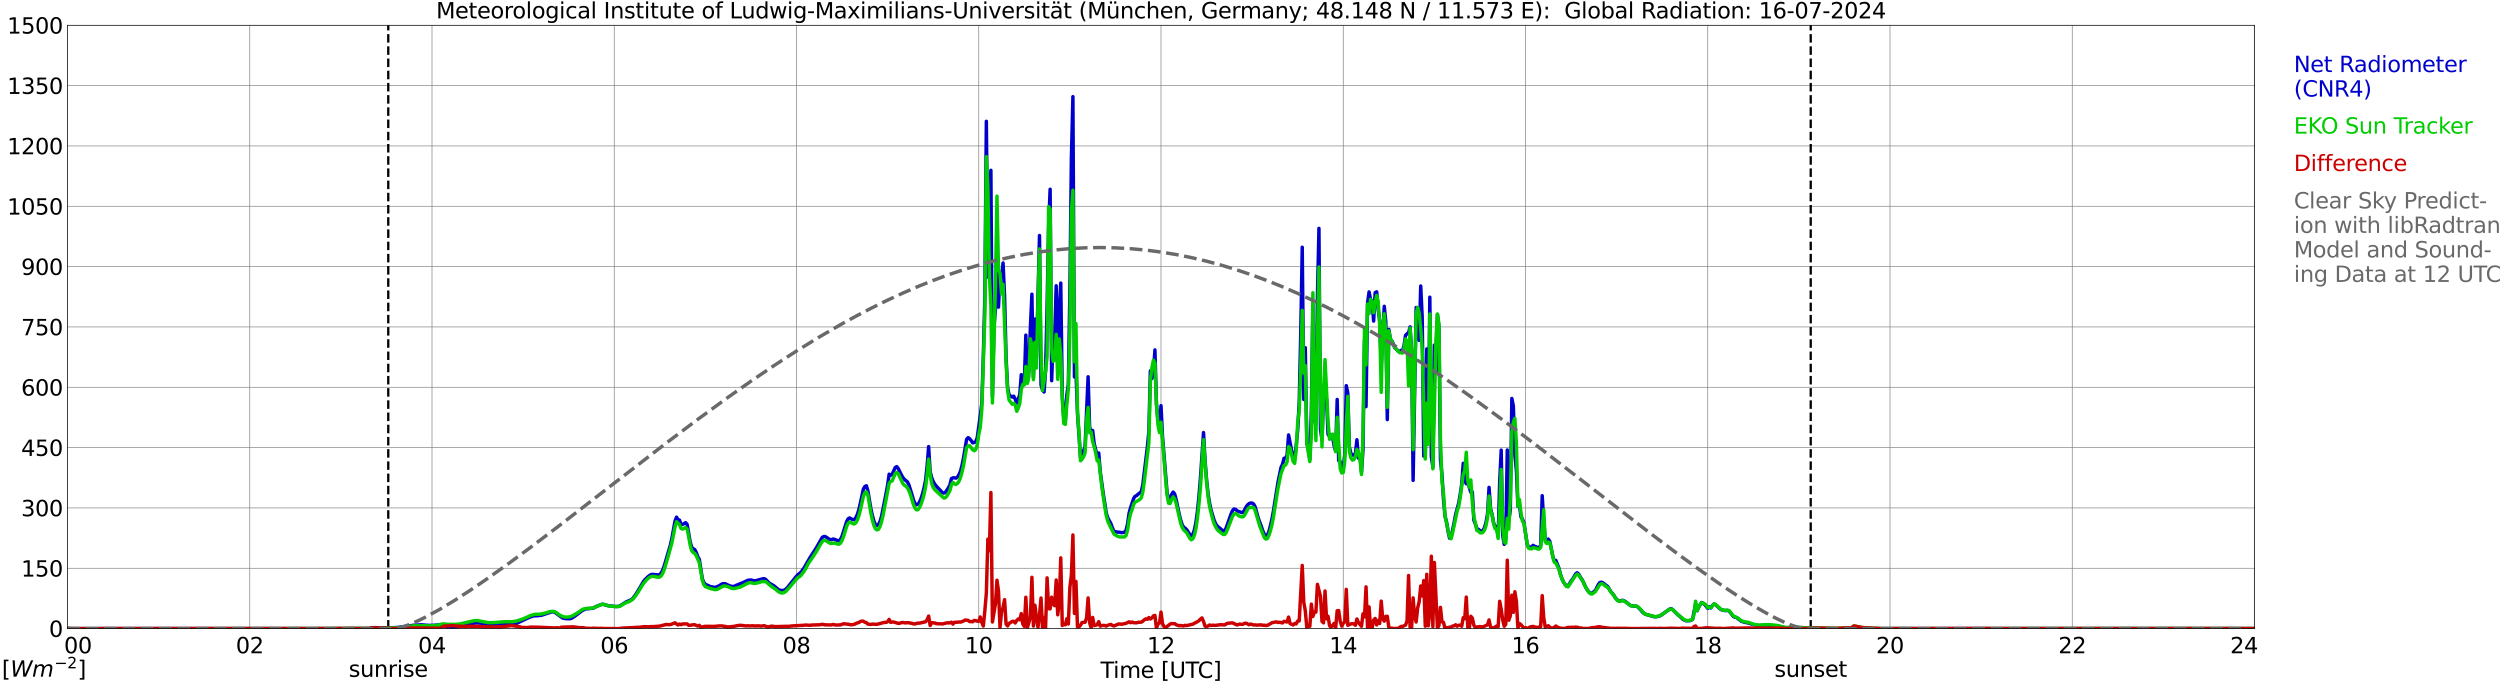 <?xml version="1.0" encoding="utf-8" standalone="no"?>
<!DOCTYPE svg PUBLIC "-//W3C//DTD SVG 1.1//EN"
  "http://www.w3.org/Graphics/SVG/1.1/DTD/svg11.dtd">
<svg xmlns:xlink="http://www.w3.org/1999/xlink" width="1085.4pt" height="296.64pt" viewBox="0 0 1085.4 296.64" xmlns="http://www.w3.org/2000/svg" version="1.1">
 <defs>
  <style type="text/css">*{stroke-linejoin: round; stroke-linecap: butt}</style>
 </defs>
 <g id="figure_1">
  <g id="patch_1">
   <path d="M 0 296.64 
L 1085.4 296.64 
L 1085.4 0 
L 0 0 
z
" style="fill: #ffffff"/>
  </g>
  <g id="axes_1">
   <g id="patch_2">
    <path d="M 29.306 272.909 
L 978.814 272.909 
L 978.814 10.976 
L 29.306 10.976 
z
" style="fill: #ffffff"/>
   </g>
   <g id="patch_3">
    <path d="M 978.814 272.909 
L 978.814 272.909 
L 978.814 10.976 
L 978.814 10.976 
z
" clip-path="url(#p8cdac55aac)" style="fill: #d3d3d3; opacity: 0.25; stroke: #d3d3d3; stroke-linejoin: miter"/>
   </g>
   <g id="matplotlib.axis_1">
    <g id="xtick_1">
     <g id="line2d_1">
      <path d="M 29.306 272.909 
L 29.306 10.976 
" clip-path="url(#p8cdac55aac)" style="fill: none; stroke: #808080; stroke-width: 0.3; stroke-linecap: square"/>
     </g>
     <g id="line2d_2"/>
     <g id="text_1">
      <!--    00 -->
      <g transform="translate(18.733 283.627) scale(0.095 -0.095)">
       <defs>
        <path id="DejaVuSans-20" transform="scale(0.016)"/>
        <path id="DejaVuSans-30" d="M 2034 4250 
Q 1547 4250 1301 3770 
Q 1056 3291 1056 2328 
Q 1056 1369 1301 889 
Q 1547 409 2034 409 
Q 2525 409 2770 889 
Q 3016 1369 3016 2328 
Q 3016 3291 2770 3770 
Q 2525 4250 2034 4250 
z
M 2034 4750 
Q 2819 4750 3233 4129 
Q 3647 3509 3647 2328 
Q 3647 1150 3233 529 
Q 2819 -91 2034 -91 
Q 1250 -91 836 529 
Q 422 1150 422 2328 
Q 422 3509 836 4129 
Q 1250 4750 2034 4750 
z
" transform="scale(0.016)"/>
       </defs>
       <use xlink:href="#DejaVuSans-20"/>
       <use xlink:href="#DejaVuSans-20" transform="translate(31.787 0)"/>
       <use xlink:href="#DejaVuSans-20" transform="translate(63.574 0)"/>
       <use xlink:href="#DejaVuSans-30" transform="translate(95.361 0)"/>
       <use xlink:href="#DejaVuSans-30" transform="translate(158.984 0)"/>
      </g>
     </g>
    </g>
    <g id="xtick_2">
     <g id="line2d_3">
      <path d="M 108.431 272.909 
L 108.431 10.976 
" clip-path="url(#p8cdac55aac)" style="fill: none; stroke: #808080; stroke-width: 0.3; stroke-linecap: square"/>
     </g>
     <g id="line2d_4"/>
     <g id="text_2">
      <!-- 02 -->
      <g transform="translate(102.387 283.627) scale(0.095 -0.095)">
       <defs>
        <path id="DejaVuSans-32" d="M 1228 531 
L 3431 531 
L 3431 0 
L 469 0 
L 469 531 
Q 828 903 1448 1529 
Q 2069 2156 2228 2338 
Q 2531 2678 2651 2914 
Q 2772 3150 2772 3378 
Q 2772 3750 2511 3984 
Q 2250 4219 1831 4219 
Q 1534 4219 1204 4116 
Q 875 4013 500 3803 
L 500 4441 
Q 881 4594 1212 4672 
Q 1544 4750 1819 4750 
Q 2544 4750 2975 4387 
Q 3406 4025 3406 3419 
Q 3406 3131 3298 2873 
Q 3191 2616 2906 2266 
Q 2828 2175 2409 1742 
Q 1991 1309 1228 531 
z
" transform="scale(0.016)"/>
       </defs>
       <use xlink:href="#DejaVuSans-30"/>
       <use xlink:href="#DejaVuSans-32" transform="translate(63.623 0)"/>
      </g>
     </g>
    </g>
    <g id="xtick_3">
     <g id="line2d_5">
      <path d="M 187.557 272.909 
L 187.557 10.976 
" clip-path="url(#p8cdac55aac)" style="fill: none; stroke: #808080; stroke-width: 0.3; stroke-linecap: square"/>
     </g>
     <g id="line2d_6"/>
     <g id="text_3">
      <!-- 04 -->
      <g transform="translate(181.513 283.627) scale(0.095 -0.095)">
       <defs>
        <path id="DejaVuSans-34" d="M 2419 4116 
L 825 1625 
L 2419 1625 
L 2419 4116 
z
M 2253 4666 
L 3047 4666 
L 3047 1625 
L 3713 1625 
L 3713 1100 
L 3047 1100 
L 3047 0 
L 2419 0 
L 2419 1100 
L 313 1100 
L 313 1709 
L 2253 4666 
z
" transform="scale(0.016)"/>
       </defs>
       <use xlink:href="#DejaVuSans-30"/>
       <use xlink:href="#DejaVuSans-34" transform="translate(63.623 0)"/>
      </g>
     </g>
    </g>
    <g id="xtick_4">
     <g id="line2d_7">
      <path d="M 266.683 272.909 
L 266.683 10.976 
" clip-path="url(#p8cdac55aac)" style="fill: none; stroke: #808080; stroke-width: 0.3; stroke-linecap: square"/>
     </g>
     <g id="line2d_8"/>
     <g id="text_4">
      <!-- 06 -->
      <g transform="translate(260.638 283.627) scale(0.095 -0.095)">
       <defs>
        <path id="DejaVuSans-36" d="M 2113 2584 
Q 1688 2584 1439 2293 
Q 1191 2003 1191 1497 
Q 1191 994 1439 701 
Q 1688 409 2113 409 
Q 2538 409 2786 701 
Q 3034 994 3034 1497 
Q 3034 2003 2786 2293 
Q 2538 2584 2113 2584 
z
M 3366 4563 
L 3366 3988 
Q 3128 4100 2886 4159 
Q 2644 4219 2406 4219 
Q 1781 4219 1451 3797 
Q 1122 3375 1075 2522 
Q 1259 2794 1537 2939 
Q 1816 3084 2150 3084 
Q 2853 3084 3261 2657 
Q 3669 2231 3669 1497 
Q 3669 778 3244 343 
Q 2819 -91 2113 -91 
Q 1303 -91 875 529 
Q 447 1150 447 2328 
Q 447 3434 972 4092 
Q 1497 4750 2381 4750 
Q 2619 4750 2861 4703 
Q 3103 4656 3366 4563 
z
" transform="scale(0.016)"/>
       </defs>
       <use xlink:href="#DejaVuSans-30"/>
       <use xlink:href="#DejaVuSans-36" transform="translate(63.623 0)"/>
      </g>
     </g>
    </g>
    <g id="xtick_5">
     <g id="line2d_9">
      <path d="M 345.808 272.909 
L 345.808 10.976 
" clip-path="url(#p8cdac55aac)" style="fill: none; stroke: #808080; stroke-width: 0.3; stroke-linecap: square"/>
     </g>
     <g id="line2d_10"/>
     <g id="text_5">
      <!-- 08 -->
      <g transform="translate(339.764 283.627) scale(0.095 -0.095)">
       <defs>
        <path id="DejaVuSans-38" d="M 2034 2216 
Q 1584 2216 1326 1975 
Q 1069 1734 1069 1313 
Q 1069 891 1326 650 
Q 1584 409 2034 409 
Q 2484 409 2743 651 
Q 3003 894 3003 1313 
Q 3003 1734 2745 1975 
Q 2488 2216 2034 2216 
z
M 1403 2484 
Q 997 2584 770 2862 
Q 544 3141 544 3541 
Q 544 4100 942 4425 
Q 1341 4750 2034 4750 
Q 2731 4750 3128 4425 
Q 3525 4100 3525 3541 
Q 3525 3141 3298 2862 
Q 3072 2584 2669 2484 
Q 3125 2378 3379 2068 
Q 3634 1759 3634 1313 
Q 3634 634 3220 271 
Q 2806 -91 2034 -91 
Q 1263 -91 848 271 
Q 434 634 434 1313 
Q 434 1759 690 2068 
Q 947 2378 1403 2484 
z
M 1172 3481 
Q 1172 3119 1398 2916 
Q 1625 2713 2034 2713 
Q 2441 2713 2670 2916 
Q 2900 3119 2900 3481 
Q 2900 3844 2670 4047 
Q 2441 4250 2034 4250 
Q 1625 4250 1398 4047 
Q 1172 3844 1172 3481 
z
" transform="scale(0.016)"/>
       </defs>
       <use xlink:href="#DejaVuSans-30"/>
       <use xlink:href="#DejaVuSans-38" transform="translate(63.623 0)"/>
      </g>
     </g>
    </g>
    <g id="xtick_6">
     <g id="line2d_11">
      <path d="M 424.934 272.909 
L 424.934 10.976 
" clip-path="url(#p8cdac55aac)" style="fill: none; stroke: #808080; stroke-width: 0.3; stroke-linecap: square"/>
     </g>
     <g id="line2d_12"/>
     <g id="text_6">
      <!-- 10 -->
      <g transform="translate(418.89 283.627) scale(0.095 -0.095)">
       <defs>
        <path id="DejaVuSans-31" d="M 794 531 
L 1825 531 
L 1825 4091 
L 703 3866 
L 703 4441 
L 1819 4666 
L 2450 4666 
L 2450 531 
L 3481 531 
L 3481 0 
L 794 0 
L 794 531 
z
" transform="scale(0.016)"/>
       </defs>
       <use xlink:href="#DejaVuSans-31"/>
       <use xlink:href="#DejaVuSans-30" transform="translate(63.623 0)"/>
      </g>
     </g>
    </g>
    <g id="xtick_7">
     <g id="line2d_13">
      <path d="M 504.06 272.909 
L 504.06 10.976 
" clip-path="url(#p8cdac55aac)" style="fill: none; stroke: #808080; stroke-width: 0.3; stroke-linecap: square"/>
     </g>
     <g id="line2d_14"/>
     <g id="text_7">
      <!-- 12 -->
      <g transform="translate(498.015 283.627) scale(0.095 -0.095)">
       <use xlink:href="#DejaVuSans-31"/>
       <use xlink:href="#DejaVuSans-32" transform="translate(63.623 0)"/>
      </g>
     </g>
    </g>
    <g id="xtick_8">
     <g id="line2d_15">
      <path d="M 583.185 272.909 
L 583.185 10.976 
" clip-path="url(#p8cdac55aac)" style="fill: none; stroke: #808080; stroke-width: 0.3; stroke-linecap: square"/>
     </g>
     <g id="line2d_16"/>
     <g id="text_8">
      <!-- 14 -->
      <g transform="translate(577.141 283.627) scale(0.095 -0.095)">
       <use xlink:href="#DejaVuSans-31"/>
       <use xlink:href="#DejaVuSans-34" transform="translate(63.623 0)"/>
      </g>
     </g>
    </g>
    <g id="xtick_9">
     <g id="line2d_17">
      <path d="M 662.311 272.909 
L 662.311 10.976 
" clip-path="url(#p8cdac55aac)" style="fill: none; stroke: #808080; stroke-width: 0.3; stroke-linecap: square"/>
     </g>
     <g id="line2d_18"/>
     <g id="text_9">
      <!-- 16 -->
      <g transform="translate(656.267 283.627) scale(0.095 -0.095)">
       <use xlink:href="#DejaVuSans-31"/>
       <use xlink:href="#DejaVuSans-36" transform="translate(63.623 0)"/>
      </g>
     </g>
    </g>
    <g id="xtick_10">
     <g id="line2d_19">
      <path d="M 741.437 272.909 
L 741.437 10.976 
" clip-path="url(#p8cdac55aac)" style="fill: none; stroke: #808080; stroke-width: 0.3; stroke-linecap: square"/>
     </g>
     <g id="line2d_20"/>
     <g id="text_10">
      <!-- 18 -->
      <g transform="translate(735.392 283.627) scale(0.095 -0.095)">
       <use xlink:href="#DejaVuSans-31"/>
       <use xlink:href="#DejaVuSans-38" transform="translate(63.623 0)"/>
      </g>
     </g>
    </g>
    <g id="xtick_11">
     <g id="line2d_21">
      <path d="M 820.562 272.909 
L 820.562 10.976 
" clip-path="url(#p8cdac55aac)" style="fill: none; stroke: #808080; stroke-width: 0.3; stroke-linecap: square"/>
     </g>
     <g id="line2d_22"/>
     <g id="text_11">
      <!-- 20 -->
      <g transform="translate(814.518 283.627) scale(0.095 -0.095)">
       <use xlink:href="#DejaVuSans-32"/>
       <use xlink:href="#DejaVuSans-30" transform="translate(63.623 0)"/>
      </g>
     </g>
    </g>
    <g id="xtick_12">
     <g id="line2d_23">
      <path d="M 899.688 272.909 
L 899.688 10.976 
" clip-path="url(#p8cdac55aac)" style="fill: none; stroke: #808080; stroke-width: 0.3; stroke-linecap: square"/>
     </g>
     <g id="line2d_24"/>
     <g id="text_12">
      <!-- 22 -->
      <g transform="translate(893.644 283.627) scale(0.095 -0.095)">
       <use xlink:href="#DejaVuSans-32"/>
       <use xlink:href="#DejaVuSans-32" transform="translate(63.623 0)"/>
      </g>
     </g>
    </g>
    <g id="xtick_13">
     <g id="line2d_25">
      <path d="M 978.814 272.909 
L 978.814 10.976 
" clip-path="url(#p8cdac55aac)" style="fill: none; stroke: #808080; stroke-width: 0.3; stroke-linecap: square"/>
     </g>
     <g id="line2d_26"/>
     <g id="text_13">
      <!-- 24    -->
      <g transform="translate(968.241 283.627) scale(0.095 -0.095)">
       <use xlink:href="#DejaVuSans-32"/>
       <use xlink:href="#DejaVuSans-34" transform="translate(63.623 0)"/>
       <use xlink:href="#DejaVuSans-20" transform="translate(127.246 0)"/>
       <use xlink:href="#DejaVuSans-20" transform="translate(159.033 0)"/>
       <use xlink:href="#DejaVuSans-20" transform="translate(190.82 0)"/>
      </g>
     </g>
    </g>
    <g id="text_14">
     <!-- Time [UTC] -->
     <g transform="translate(477.806 294.322) scale(0.095 -0.095)">
      <defs>
       <path id="DejaVuSans-54" d="M -19 4666 
L 3928 4666 
L 3928 4134 
L 2272 4134 
L 2272 0 
L 1638 0 
L 1638 4134 
L -19 4134 
L -19 4666 
z
" transform="scale(0.016)"/>
       <path id="DejaVuSans-69" d="M 603 3500 
L 1178 3500 
L 1178 0 
L 603 0 
L 603 3500 
z
M 603 4863 
L 1178 4863 
L 1178 4134 
L 603 4134 
L 603 4863 
z
" transform="scale(0.016)"/>
       <path id="DejaVuSans-6d" d="M 3328 2828 
Q 3544 3216 3844 3400 
Q 4144 3584 4550 3584 
Q 5097 3584 5394 3201 
Q 5691 2819 5691 2113 
L 5691 0 
L 5113 0 
L 5113 2094 
Q 5113 2597 4934 2840 
Q 4756 3084 4391 3084 
Q 3944 3084 3684 2787 
Q 3425 2491 3425 1978 
L 3425 0 
L 2847 0 
L 2847 2094 
Q 2847 2600 2669 2842 
Q 2491 3084 2119 3084 
Q 1678 3084 1418 2786 
Q 1159 2488 1159 1978 
L 1159 0 
L 581 0 
L 581 3500 
L 1159 3500 
L 1159 2956 
Q 1356 3278 1631 3431 
Q 1906 3584 2284 3584 
Q 2666 3584 2933 3390 
Q 3200 3197 3328 2828 
z
" transform="scale(0.016)"/>
       <path id="DejaVuSans-65" d="M 3597 1894 
L 3597 1613 
L 953 1613 
Q 991 1019 1311 708 
Q 1631 397 2203 397 
Q 2534 397 2845 478 
Q 3156 559 3463 722 
L 3463 178 
Q 3153 47 2828 -22 
Q 2503 -91 2169 -91 
Q 1331 -91 842 396 
Q 353 884 353 1716 
Q 353 2575 817 3079 
Q 1281 3584 2069 3584 
Q 2775 3584 3186 3129 
Q 3597 2675 3597 1894 
z
M 3022 2063 
Q 3016 2534 2758 2815 
Q 2500 3097 2075 3097 
Q 1594 3097 1305 2825 
Q 1016 2553 972 2059 
L 3022 2063 
z
" transform="scale(0.016)"/>
       <path id="DejaVuSans-5b" d="M 550 4863 
L 1875 4863 
L 1875 4416 
L 1125 4416 
L 1125 -397 
L 1875 -397 
L 1875 -844 
L 550 -844 
L 550 4863 
z
" transform="scale(0.016)"/>
       <path id="DejaVuSans-55" d="M 556 4666 
L 1191 4666 
L 1191 1831 
Q 1191 1081 1462 751 
Q 1734 422 2344 422 
Q 2950 422 3222 751 
Q 3494 1081 3494 1831 
L 3494 4666 
L 4128 4666 
L 4128 1753 
Q 4128 841 3676 375 
Q 3225 -91 2344 -91 
Q 1459 -91 1007 375 
Q 556 841 556 1753 
L 556 4666 
z
" transform="scale(0.016)"/>
       <path id="DejaVuSans-43" d="M 4122 4306 
L 4122 3641 
Q 3803 3938 3442 4084 
Q 3081 4231 2675 4231 
Q 1875 4231 1450 3742 
Q 1025 3253 1025 2328 
Q 1025 1406 1450 917 
Q 1875 428 2675 428 
Q 3081 428 3442 575 
Q 3803 722 4122 1019 
L 4122 359 
Q 3791 134 3420 21 
Q 3050 -91 2638 -91 
Q 1578 -91 968 557 
Q 359 1206 359 2328 
Q 359 3453 968 4101 
Q 1578 4750 2638 4750 
Q 3056 4750 3426 4639 
Q 3797 4528 4122 4306 
z
" transform="scale(0.016)"/>
       <path id="DejaVuSans-5d" d="M 1947 4863 
L 1947 -844 
L 622 -844 
L 622 -397 
L 1369 -397 
L 1369 4416 
L 622 4416 
L 622 4863 
L 1947 4863 
z
" transform="scale(0.016)"/>
      </defs>
      <use xlink:href="#DejaVuSans-54"/>
      <use xlink:href="#DejaVuSans-69" transform="translate(57.959 0)"/>
      <use xlink:href="#DejaVuSans-6d" transform="translate(85.742 0)"/>
      <use xlink:href="#DejaVuSans-65" transform="translate(183.154 0)"/>
      <use xlink:href="#DejaVuSans-20" transform="translate(244.678 0)"/>
      <use xlink:href="#DejaVuSans-5b" transform="translate(276.465 0)"/>
      <use xlink:href="#DejaVuSans-55" transform="translate(315.479 0)"/>
      <use xlink:href="#DejaVuSans-54" transform="translate(388.672 0)"/>
      <use xlink:href="#DejaVuSans-43" transform="translate(443.881 0)"/>
      <use xlink:href="#DejaVuSans-5d" transform="translate(513.705 0)"/>
     </g>
    </g>
   </g>
   <g id="matplotlib.axis_2">
    <g id="ytick_1">
     <g id="line2d_27">
      <path d="M 29.306 272.909 
L 978.814 272.909 
" clip-path="url(#p8cdac55aac)" style="fill: none; stroke: #808080; stroke-width: 0.3; stroke-linecap: square"/>
     </g>
     <g id="line2d_28"/>
     <g id="text_15">
      <!-- 0 -->
      <g transform="translate(21.261 276.518) scale(0.095 -0.095)">
       <use xlink:href="#DejaVuSans-30"/>
      </g>
     </g>
    </g>
    <g id="ytick_2">
     <g id="line2d_29">
      <path d="M 29.306 246.715 
L 978.814 246.715 
" clip-path="url(#p8cdac55aac)" style="fill: none; stroke: #808080; stroke-width: 0.3; stroke-linecap: square"/>
     </g>
     <g id="line2d_30"/>
     <g id="text_16">
      <!-- 150 -->
      <g transform="translate(9.173 250.325) scale(0.095 -0.095)">
       <defs>
        <path id="DejaVuSans-35" d="M 691 4666 
L 3169 4666 
L 3169 4134 
L 1269 4134 
L 1269 2991 
Q 1406 3038 1543 3061 
Q 1681 3084 1819 3084 
Q 2600 3084 3056 2656 
Q 3513 2228 3513 1497 
Q 3513 744 3044 326 
Q 2575 -91 1722 -91 
Q 1428 -91 1123 -41 
Q 819 9 494 109 
L 494 744 
Q 775 591 1075 516 
Q 1375 441 1709 441 
Q 2250 441 2565 725 
Q 2881 1009 2881 1497 
Q 2881 1984 2565 2268 
Q 2250 2553 1709 2553 
Q 1456 2553 1204 2497 
Q 953 2441 691 2322 
L 691 4666 
z
" transform="scale(0.016)"/>
       </defs>
       <use xlink:href="#DejaVuSans-31"/>
       <use xlink:href="#DejaVuSans-35" transform="translate(63.623 0)"/>
       <use xlink:href="#DejaVuSans-30" transform="translate(127.246 0)"/>
      </g>
     </g>
    </g>
    <g id="ytick_3">
     <g id="line2d_31">
      <path d="M 29.306 220.522 
L 978.814 220.522 
" clip-path="url(#p8cdac55aac)" style="fill: none; stroke: #808080; stroke-width: 0.3; stroke-linecap: square"/>
     </g>
     <g id="line2d_32"/>
     <g id="text_17">
      <!-- 300 -->
      <g transform="translate(9.173 224.131) scale(0.095 -0.095)">
       <defs>
        <path id="DejaVuSans-33" d="M 2597 2516 
Q 3050 2419 3304 2112 
Q 3559 1806 3559 1356 
Q 3559 666 3084 287 
Q 2609 -91 1734 -91 
Q 1441 -91 1130 -33 
Q 819 25 488 141 
L 488 750 
Q 750 597 1062 519 
Q 1375 441 1716 441 
Q 2309 441 2620 675 
Q 2931 909 2931 1356 
Q 2931 1769 2642 2001 
Q 2353 2234 1838 2234 
L 1294 2234 
L 1294 2753 
L 1863 2753 
Q 2328 2753 2575 2939 
Q 2822 3125 2822 3475 
Q 2822 3834 2567 4026 
Q 2313 4219 1838 4219 
Q 1578 4219 1281 4162 
Q 984 4106 628 3988 
L 628 4550 
Q 988 4650 1302 4700 
Q 1616 4750 1894 4750 
Q 2613 4750 3031 4423 
Q 3450 4097 3450 3541 
Q 3450 3153 3228 2886 
Q 3006 2619 2597 2516 
z
" transform="scale(0.016)"/>
       </defs>
       <use xlink:href="#DejaVuSans-33"/>
       <use xlink:href="#DejaVuSans-30" transform="translate(63.623 0)"/>
       <use xlink:href="#DejaVuSans-30" transform="translate(127.246 0)"/>
      </g>
     </g>
    </g>
    <g id="ytick_4">
     <g id="line2d_33">
      <path d="M 29.306 194.329 
L 978.814 194.329 
" clip-path="url(#p8cdac55aac)" style="fill: none; stroke: #808080; stroke-width: 0.3; stroke-linecap: square"/>
     </g>
     <g id="line2d_34"/>
     <g id="text_18">
      <!-- 450 -->
      <g transform="translate(9.173 197.938) scale(0.095 -0.095)">
       <use xlink:href="#DejaVuSans-34"/>
       <use xlink:href="#DejaVuSans-35" transform="translate(63.623 0)"/>
       <use xlink:href="#DejaVuSans-30" transform="translate(127.246 0)"/>
      </g>
     </g>
    </g>
    <g id="ytick_5">
     <g id="line2d_35">
      <path d="M 29.306 168.136 
L 978.814 168.136 
" clip-path="url(#p8cdac55aac)" style="fill: none; stroke: #808080; stroke-width: 0.3; stroke-linecap: square"/>
     </g>
     <g id="line2d_36"/>
     <g id="text_19">
      <!-- 600 -->
      <g transform="translate(9.173 171.745) scale(0.095 -0.095)">
       <use xlink:href="#DejaVuSans-36"/>
       <use xlink:href="#DejaVuSans-30" transform="translate(63.623 0)"/>
       <use xlink:href="#DejaVuSans-30" transform="translate(127.246 0)"/>
      </g>
     </g>
    </g>
    <g id="ytick_6">
     <g id="line2d_37">
      <path d="M 29.306 141.942 
L 978.814 141.942 
" clip-path="url(#p8cdac55aac)" style="fill: none; stroke: #808080; stroke-width: 0.3; stroke-linecap: square"/>
     </g>
     <g id="line2d_38"/>
     <g id="text_20">
      <!-- 750 -->
      <g transform="translate(9.173 145.551) scale(0.095 -0.095)">
       <defs>
        <path id="DejaVuSans-37" d="M 525 4666 
L 3525 4666 
L 3525 4397 
L 1831 0 
L 1172 0 
L 2766 4134 
L 525 4134 
L 525 4666 
z
" transform="scale(0.016)"/>
       </defs>
       <use xlink:href="#DejaVuSans-37"/>
       <use xlink:href="#DejaVuSans-35" transform="translate(63.623 0)"/>
       <use xlink:href="#DejaVuSans-30" transform="translate(127.246 0)"/>
      </g>
     </g>
    </g>
    <g id="ytick_7">
     <g id="line2d_39">
      <path d="M 29.306 115.749 
L 978.814 115.749 
" clip-path="url(#p8cdac55aac)" style="fill: none; stroke: #808080; stroke-width: 0.3; stroke-linecap: square"/>
     </g>
     <g id="line2d_40"/>
     <g id="text_21">
      <!-- 900 -->
      <g transform="translate(9.173 119.358) scale(0.095 -0.095)">
       <defs>
        <path id="DejaVuSans-39" d="M 703 97 
L 703 672 
Q 941 559 1184 500 
Q 1428 441 1663 441 
Q 2288 441 2617 861 
Q 2947 1281 2994 2138 
Q 2813 1869 2534 1725 
Q 2256 1581 1919 1581 
Q 1219 1581 811 2004 
Q 403 2428 403 3163 
Q 403 3881 828 4315 
Q 1253 4750 1959 4750 
Q 2769 4750 3195 4129 
Q 3622 3509 3622 2328 
Q 3622 1225 3098 567 
Q 2575 -91 1691 -91 
Q 1453 -91 1209 -44 
Q 966 3 703 97 
z
M 1959 2075 
Q 2384 2075 2632 2365 
Q 2881 2656 2881 3163 
Q 2881 3666 2632 3958 
Q 2384 4250 1959 4250 
Q 1534 4250 1286 3958 
Q 1038 3666 1038 3163 
Q 1038 2656 1286 2365 
Q 1534 2075 1959 2075 
z
" transform="scale(0.016)"/>
       </defs>
       <use xlink:href="#DejaVuSans-39"/>
       <use xlink:href="#DejaVuSans-30" transform="translate(63.623 0)"/>
       <use xlink:href="#DejaVuSans-30" transform="translate(127.246 0)"/>
      </g>
     </g>
    </g>
    <g id="ytick_8">
     <g id="line2d_41">
      <path d="M 29.306 89.556 
L 978.814 89.556 
" clip-path="url(#p8cdac55aac)" style="fill: none; stroke: #808080; stroke-width: 0.3; stroke-linecap: square"/>
     </g>
     <g id="line2d_42"/>
     <g id="text_22">
      <!-- 1050 -->
      <g transform="translate(3.128 93.165) scale(0.095 -0.095)">
       <use xlink:href="#DejaVuSans-31"/>
       <use xlink:href="#DejaVuSans-30" transform="translate(63.623 0)"/>
       <use xlink:href="#DejaVuSans-35" transform="translate(127.246 0)"/>
       <use xlink:href="#DejaVuSans-30" transform="translate(190.869 0)"/>
      </g>
     </g>
    </g>
    <g id="ytick_9">
     <g id="line2d_43">
      <path d="M 29.306 63.362 
L 978.814 63.362 
" clip-path="url(#p8cdac55aac)" style="fill: none; stroke: #808080; stroke-width: 0.3; stroke-linecap: square"/>
     </g>
     <g id="line2d_44"/>
     <g id="text_23">
      <!-- 1200 -->
      <g transform="translate(3.128 66.972) scale(0.095 -0.095)">
       <use xlink:href="#DejaVuSans-31"/>
       <use xlink:href="#DejaVuSans-32" transform="translate(63.623 0)"/>
       <use xlink:href="#DejaVuSans-30" transform="translate(127.246 0)"/>
       <use xlink:href="#DejaVuSans-30" transform="translate(190.869 0)"/>
      </g>
     </g>
    </g>
    <g id="ytick_10">
     <g id="line2d_45">
      <path d="M 29.306 37.169 
L 978.814 37.169 
" clip-path="url(#p8cdac55aac)" style="fill: none; stroke: #808080; stroke-width: 0.3; stroke-linecap: square"/>
     </g>
     <g id="line2d_46"/>
     <g id="text_24">
      <!-- 1350 -->
      <g transform="translate(3.128 40.778) scale(0.095 -0.095)">
       <use xlink:href="#DejaVuSans-31"/>
       <use xlink:href="#DejaVuSans-33" transform="translate(63.623 0)"/>
       <use xlink:href="#DejaVuSans-35" transform="translate(127.246 0)"/>
       <use xlink:href="#DejaVuSans-30" transform="translate(190.869 0)"/>
      </g>
     </g>
    </g>
    <g id="ytick_11">
     <g id="line2d_47">
      <path d="M 29.306 10.976 
L 978.814 10.976 
" clip-path="url(#p8cdac55aac)" style="fill: none; stroke: #808080; stroke-width: 0.3; stroke-linecap: square"/>
     </g>
     <g id="line2d_48"/>
     <g id="text_25">
      <!-- 1500 -->
      <g transform="translate(3.128 14.585) scale(0.095 -0.095)">
       <use xlink:href="#DejaVuSans-31"/>
       <use xlink:href="#DejaVuSans-35" transform="translate(63.623 0)"/>
       <use xlink:href="#DejaVuSans-30" transform="translate(127.246 0)"/>
       <use xlink:href="#DejaVuSans-30" transform="translate(190.869 0)"/>
      </g>
     </g>
    </g>
   </g>
   <g id="line2d_49">
    <path d="M 168.567 272.909 
L 168.567 10.976 
" clip-path="url(#p8cdac55aac)" style="fill: none; stroke-dasharray: 3.7,1.6; stroke-dashoffset: 0; stroke: #000000"/>
   </g>
   <g id="line2d_50">
    <path d="M 786.143 272.909 
L 786.143 10.976 
" clip-path="url(#p8cdac55aac)" style="fill: none; stroke-dasharray: 3.7,1.6; stroke-dashoffset: 0; stroke: #000000"/>
   </g>
   <g id="line2d_51">
    <path d="M 29.306 272.909 
L 160.523 272.909 
L 161.182 272.498 
L 169.754 272.565 
L 172.391 272.43 
L 175.029 272.12 
L 179.645 271.444 
L 182.941 271.269 
L 186.238 271.526 
L 188.216 271.472 
L 190.854 271.269 
L 191.513 271.363 
L 193.492 272.092 
L 194.81 272.294 
L 196.788 272.43 
L 198.107 272.133 
L 199.426 272.039 
L 202.063 271.281 
L 203.382 271.053 
L 206.679 270.417 
L 208.657 270.553 
L 209.976 270.77 
L 211.954 271.161 
L 213.932 270.958 
L 215.251 270.998 
L 217.889 270.756 
L 220.526 270.998 
L 221.845 271.241 
L 223.164 270.998 
L 224.482 270.539 
L 229.757 268.04 
L 231.076 267.581 
L 231.736 267.379 
L 233.054 267.338 
L 235.033 267.136 
L 239.648 265.624 
L 240.308 265.692 
L 240.967 265.92 
L 244.264 268.311 
L 245.583 268.594 
L 246.901 268.636 
L 247.561 268.608 
L 248.22 268.379 
L 249.539 267.515 
L 252.836 265.056 
L 254.155 264.434 
L 255.473 264.26 
L 256.792 264.124 
L 257.451 264.057 
L 258.111 263.773 
L 258.77 263.327 
L 261.408 262.342 
L 262.067 262.409 
L 264.045 262.99 
L 267.342 263.327 
L 268.661 263.287 
L 269.98 262.545 
L 271.298 261.681 
L 271.958 261.275 
L 273.936 260.437 
L 274.595 259.978 
L 275.914 258.249 
L 277.892 255.022 
L 279.211 252.726 
L 279.87 251.821 
L 281.189 250.498 
L 282.508 249.511 
L 283.167 249.363 
L 284.486 249.485 
L 285.805 249.633 
L 286.464 249.431 
L 287.124 248.647 
L 287.783 247.351 
L 288.442 245.514 
L 291.08 236.519 
L 291.739 233.549 
L 293.058 226.283 
L 293.717 224.528 
L 294.377 225.607 
L 295.036 225.838 
L 295.696 227.755 
L 296.355 227.687 
L 297.674 226.931 
L 298.333 227.701 
L 299.652 235.304 
L 300.311 237.6 
L 300.971 238.222 
L 301.63 238.613 
L 302.289 239.883 
L 302.949 241.706 
L 303.608 242.853 
L 304.927 251.254 
L 305.586 252.969 
L 306.246 253.685 
L 306.905 254.022 
L 307.564 254.224 
L 308.224 254.643 
L 310.202 254.994 
L 310.861 254.928 
L 312.18 254.333 
L 313.499 253.51 
L 314.158 253.402 
L 314.818 253.428 
L 316.796 254.333 
L 318.114 254.671 
L 318.774 254.535 
L 320.093 253.941 
L 322.73 252.874 
L 324.708 251.942 
L 326.027 251.807 
L 327.346 252.144 
L 328.005 252.132 
L 331.302 251.254 
L 331.961 251.28 
L 332.621 251.739 
L 333.94 253.131 
L 335.918 254.278 
L 337.896 255.899 
L 338.555 256.264 
L 339.874 256.4 
L 340.533 256.21 
L 341.193 255.764 
L 341.852 255.131 
L 345.808 250.147 
L 346.468 249.485 
L 347.787 248.39 
L 349.105 246.555 
L 351.743 241.976 
L 354.38 237.925 
L 357.018 233.278 
L 357.677 232.927 
L 358.337 232.967 
L 360.315 234.277 
L 360.974 234.319 
L 361.634 234.02 
L 362.293 234.157 
L 363.612 234.682 
L 364.271 234.778 
L 364.93 234.143 
L 365.59 232.751 
L 366.909 228.565 
L 367.568 226.486 
L 368.227 225.23 
L 368.887 224.865 
L 370.206 225.607 
L 370.865 225.635 
L 371.524 224.837 
L 372.184 223.433 
L 372.843 221.408 
L 373.502 218.586 
L 374.821 212.399 
L 375.481 211.225 
L 376.14 210.9 
L 376.799 213.089 
L 378.118 220.974 
L 378.777 223.947 
L 379.437 226.283 
L 380.096 227.755 
L 380.756 228.214 
L 381.415 227.715 
L 382.074 226.363 
L 382.734 224.109 
L 384.053 217.573 
L 385.371 210.644 
L 386.031 205.877 
L 386.69 206.362 
L 387.349 205.903 
L 388.668 202.973 
L 389.328 202.582 
L 389.987 203.446 
L 391.306 206.065 
L 391.965 207.295 
L 392.624 208.105 
L 393.943 209.198 
L 394.603 210.481 
L 395.921 214.681 
L 396.581 217.031 
L 397.24 218.586 
L 397.899 219.139 
L 398.559 218.869 
L 399.218 217.964 
L 399.878 216.424 
L 400.537 214.358 
L 401.196 211.697 
L 401.856 208.484 
L 402.515 202.297 
L 403.175 193.884 
L 403.834 204.756 
L 404.493 207.321 
L 405.153 209.023 
L 405.812 210.171 
L 406.471 211.035 
L 409.109 213.831 
L 409.768 214.087 
L 410.428 213.817 
L 411.746 211.819 
L 412.406 210.536 
L 413.065 207.794 
L 413.725 207.471 
L 414.384 207.429 
L 415.043 207.591 
L 415.703 207.118 
L 416.362 206.025 
L 417.022 204.539 
L 417.681 201.988 
L 418.34 198.691 
L 419.659 190.737 
L 420.318 190.009 
L 420.978 190.508 
L 421.637 191.25 
L 422.297 192.263 
L 422.956 192.155 
L 423.615 191.736 
L 424.275 190.009 
L 425.593 180.473 
L 426.253 175.18 
L 426.912 154.988 
L 427.572 129.153 
L 428.231 52.66 
L 428.89 120.266 
L 429.55 85.923 
L 430.209 73.944 
L 430.869 172.073 
L 431.528 141.97 
L 432.187 134.273 
L 432.847 106.153 
L 433.506 133.326 
L 434.165 119.133 
L 434.825 120.335 
L 435.484 114.19 
L 436.144 128.451 
L 436.803 155.381 
L 437.462 168.305 
L 438.122 171.492 
L 439.44 172.384 
L 440.1 171.991 
L 440.759 173.289 
L 441.419 175.044 
L 442.737 171.343 
L 443.397 162.673 
L 444.056 164.833 
L 444.716 166.199 
L 445.375 145.508 
L 446.034 166.063 
L 446.694 160.782 
L 447.353 142.213 
L 448.012 127.749 
L 448.672 163.74 
L 449.331 138.527 
L 449.991 155.124 
L 451.309 102.251 
L 451.969 167.13 
L 452.628 169.372 
L 453.287 170.182 
L 453.947 160.945 
L 454.606 132.827 
L 455.266 98.388 
L 455.925 82.169 
L 456.584 165.267 
L 457.244 146.386 
L 457.903 146.144 
L 458.563 124.075 
L 459.222 158.73 
L 459.881 135.92 
L 460.541 122.901 
L 461.2 171.857 
L 461.859 181.945 
L 462.519 182.606 
L 463.178 171.343 
L 463.838 166.793 
L 464.497 126.197 
L 465.156 68.407 
L 465.816 41.964 
L 466.475 163.646 
L 467.134 160.931 
L 467.794 179.311 
L 469.113 198.57 
L 469.772 196.788 
L 470.431 195.707 
L 471.091 193.87 
L 472.409 163.578 
L 473.069 185.308 
L 473.728 187.915 
L 474.388 186.888 
L 475.047 192.6 
L 475.706 195.193 
L 476.366 198.394 
L 477.025 196.679 
L 477.685 204.836 
L 479.003 214.426 
L 480.322 222.825 
L 480.981 224.919 
L 482.3 227.31 
L 482.96 229.173 
L 483.619 230.699 
L 484.938 230.996 
L 486.256 231.104 
L 486.916 231.267 
L 488.235 231.118 
L 488.894 230.2 
L 489.553 227.418 
L 490.213 222.785 
L 490.872 220.327 
L 492.191 216.398 
L 492.85 215.439 
L 493.51 215.154 
L 494.169 214.506 
L 494.828 214.061 
L 495.488 213.412 
L 496.147 210.563 
L 498.125 194.126 
L 498.785 187.388 
L 499.444 160.999 
L 500.103 164.374 
L 500.763 161.863 
L 501.422 151.924 
L 502.082 175.437 
L 502.741 182.432 
L 503.4 185.39 
L 504.06 176.138 
L 504.719 189.495 
L 506.697 213.953 
L 507.357 216.897 
L 508.016 216.612 
L 508.675 214.655 
L 509.335 213.642 
L 509.994 214.452 
L 510.654 216.977 
L 511.972 223.259 
L 512.632 225.892 
L 513.291 227.903 
L 513.95 228.944 
L 514.61 229.376 
L 515.269 230.051 
L 516.588 232.091 
L 517.247 232.59 
L 517.907 231.955 
L 518.566 230.009 
L 519.226 226.742 
L 519.885 221.907 
L 520.544 215.343 
L 521.204 207.226 
L 522.522 187.807 
L 523.182 199.908 
L 523.841 208.159 
L 524.501 214.438 
L 525.16 218.423 
L 525.819 221.53 
L 527.138 225.904 
L 527.797 227.39 
L 528.457 228.389 
L 530.435 230.023 
L 531.094 230.591 
L 531.754 230.428 
L 532.413 229.025 
L 534.391 223.379 
L 535.051 221.813 
L 535.71 221.016 
L 536.369 221.111 
L 537.029 221.69 
L 537.688 222.083 
L 538.348 222.244 
L 539.007 222.543 
L 539.666 222.474 
L 540.326 221.448 
L 540.985 220.124 
L 541.644 219.206 
L 542.304 218.652 
L 542.963 218.383 
L 543.623 218.423 
L 544.282 218.855 
L 544.941 220.044 
L 546.26 224.905 
L 547.579 228.443 
L 548.238 230.416 
L 548.898 231.901 
L 549.557 232.685 
L 550.216 232.4 
L 550.876 230.834 
L 551.535 228.363 
L 552.195 225.445 
L 552.854 221.989 
L 554.832 209.455 
L 556.151 203.027 
L 556.81 201.569 
L 557.47 198.976 
L 558.129 198.881 
L 558.788 197.706 
L 559.448 188.846 
L 560.766 195.612 
L 561.426 198.745 
L 562.085 198.962 
L 562.745 193.655 
L 563.404 186.659 
L 564.063 174.909 
L 564.723 144.874 
L 565.382 107.343 
L 566.042 173.437 
L 566.701 150.965 
L 567.36 192.317 
L 568.02 195.315 
L 568.679 199.407 
L 569.338 178.258 
L 569.998 132.342 
L 570.657 182.689 
L 571.317 184.106 
L 571.976 128.545 
L 572.635 99.158 
L 573.295 186.537 
L 573.954 190.913 
L 574.613 172.424 
L 575.273 172.45 
L 575.932 173.112 
L 576.592 188.631 
L 577.251 189.481 
L 577.91 188.82 
L 578.57 189.832 
L 579.229 193.601 
L 579.889 195.923 
L 580.548 173.437 
L 581.207 199.974 
L 581.867 200.393 
L 582.526 204.242 
L 583.185 202.838 
L 583.845 197.341 
L 584.504 167.441 
L 585.164 170.655 
L 585.823 193.938 
L 586.482 196.761 
L 587.142 197.598 
L 587.801 197.517 
L 588.46 197.004 
L 589.12 190.925 
L 589.779 198.893 
L 590.439 197.421 
L 591.098 204.972 
L 591.757 195.235 
L 592.417 147.83 
L 593.076 176.544 
L 593.736 131.584 
L 594.395 126.75 
L 595.054 130.017 
L 595.714 130.571 
L 596.373 139.403 
L 597.032 127.087 
L 597.692 126.696 
L 598.351 134.407 
L 599.011 139.08 
L 599.67 158.434 
L 600.329 146.818 
L 600.989 132.989 
L 601.648 139.525 
L 602.307 182.161 
L 602.967 142.997 
L 603.626 147.102 
L 604.286 148.075 
L 604.945 149.331 
L 605.604 151.085 
L 606.264 151.585 
L 606.923 152.301 
L 607.582 152.666 
L 608.242 152.166 
L 608.901 152.383 
L 609.561 150.032 
L 610.22 145.602 
L 610.879 144.9 
L 611.539 144.481 
L 612.198 141.942 
L 612.858 152.477 
L 613.517 208.55 
L 614.836 133.503 
L 615.495 142.443 
L 616.154 147.764 
L 616.814 124.171 
L 617.473 137.771 
L 618.133 198.031 
L 618.792 198.26 
L 619.451 151.478 
L 620.111 191.724 
L 620.77 129.032 
L 621.429 198.286 
L 622.089 202.73 
L 622.748 149.83 
L 623.408 161.484 
L 624.067 136.527 
L 624.726 141.902 
L 625.386 199.664 
L 626.045 205.985 
L 626.705 216.775 
L 627.364 224.055 
L 628.023 226.554 
L 628.683 230.645 
L 629.342 233.643 
L 630.001 233.252 
L 631.32 226.931 
L 631.98 223.339 
L 633.298 218.437 
L 633.958 214.681 
L 634.617 210.158 
L 635.276 201.164 
L 635.936 208.658 
L 636.595 210.036 
L 637.255 209.442 
L 638.573 213.722 
L 639.233 213.614 
L 639.892 225.85 
L 640.552 227.512 
L 641.211 229.618 
L 641.87 229.807 
L 642.53 230.402 
L 643.189 230.645 
L 643.848 230.362 
L 644.508 229.051 
L 645.167 226.782 
L 645.827 223.15 
L 646.486 211.602 
L 647.145 220.922 
L 647.805 223.339 
L 648.464 226.971 
L 649.123 228.89 
L 649.783 228.591 
L 650.442 232.941 
L 651.102 209.091 
L 651.761 195.424 
L 652.42 232.522 
L 653.08 236.345 
L 653.739 234.062 
L 654.399 195.37 
L 655.058 226.08 
L 655.717 221.381 
L 656.377 173.004 
L 657.036 176.233 
L 657.695 197.638 
L 658.355 204.068 
L 659.014 219.813 
L 659.674 219.057 
L 660.333 224.392 
L 660.992 225.391 
L 661.652 227.013 
L 662.97 235.898 
L 663.63 237.681 
L 664.949 237.412 
L 665.608 236.776 
L 666.267 237.221 
L 666.927 237.357 
L 667.586 237.991 
L 668.246 237.654 
L 668.905 236.776 
L 669.564 215.208 
L 670.224 226.052 
L 670.883 234.602 
L 671.542 235.035 
L 672.202 234.062 
L 672.861 235.047 
L 674.18 241.625 
L 674.839 243.557 
L 675.499 243.34 
L 676.817 246.675 
L 677.477 249.296 
L 678.136 251.24 
L 678.796 252.7 
L 679.455 253.685 
L 680.114 254.387 
L 680.774 254.238 
L 681.433 253.428 
L 682.092 252.213 
L 682.752 251.497 
L 684.071 249.16 
L 684.73 248.689 
L 685.389 249.228 
L 686.049 250.458 
L 686.708 251.388 
L 687.368 252.646 
L 688.686 255.427 
L 690.005 257.25 
L 690.664 257.561 
L 691.324 257.439 
L 692.643 256.346 
L 693.961 253.725 
L 694.621 252.902 
L 695.28 252.766 
L 695.939 253.051 
L 697.258 254.13 
L 697.918 254.535 
L 698.577 255.522 
L 699.236 256.711 
L 700.555 258.277 
L 701.215 259.411 
L 701.874 260.195 
L 702.533 260.762 
L 703.193 261.019 
L 703.852 260.748 
L 704.511 260.626 
L 705.171 260.883 
L 705.83 261.262 
L 707.808 262.842 
L 708.468 263.071 
L 710.446 263.193 
L 711.105 263.57 
L 711.765 264.192 
L 713.083 265.718 
L 713.743 266.299 
L 714.402 266.691 
L 718.358 267.798 
L 719.677 267.649 
L 720.337 267.515 
L 720.996 267.218 
L 724.952 264.394 
L 725.612 264.274 
L 726.271 264.719 
L 728.249 266.691 
L 729.568 267.826 
L 730.227 268.514 
L 730.887 269.027 
L 731.546 269.35 
L 732.205 269.526 
L 733.524 269.472 
L 734.184 269.298 
L 734.843 268.945 
L 736.162 262.166 
L 736.821 265.164 
L 737.48 263.624 
L 738.799 261.585 
L 740.118 262.449 
L 741.437 264.152 
L 742.096 263.45 
L 742.756 263.963 
L 743.415 262.962 
L 744.074 262.26 
L 744.734 262.449 
L 746.712 264.3 
L 747.371 264.719 
L 748.69 265.07 
L 750.009 265.056 
L 750.668 265.218 
L 752.646 267.743 
L 753.965 268.149 
L 755.943 269.675 
L 757.262 270.148 
L 759.24 270.525 
L 761.218 271.187 
L 763.196 271.58 
L 763.856 271.62 
L 766.493 271.377 
L 768.471 271.484 
L 769.79 271.592 
L 771.768 271.837 
L 773.087 272.16 
L 774.406 272.47 
L 775.725 272.511 
L 777.043 272.525 
L 779.681 272.416 
L 782.978 272.498 
L 783.637 272.647 
L 787.593 272.781 
L 789.572 272.904 
L 978.154 272.909 
L 978.154 272.909 
" clip-path="url(#p8cdac55aac)" style="fill: none; stroke: #0000cc; stroke-width: 1.5; stroke-linecap: square"/>
   </g>
   <g id="line2d_52">
    <path d="M 28.646 272.904 
L 29.965 272.812 
L 31.284 272.956 
L 118.982 272.908 
L 127.553 272.894 
L 134.147 272.893 
L 159.204 272.811 
L 161.182 272.816 
L 165.798 272.784 
L 169.754 272.614 
L 173.051 272.503 
L 176.348 272.103 
L 179.645 271.695 
L 184.26 271.659 
L 186.238 271.73 
L 188.876 271.631 
L 190.854 271.293 
L 191.513 271.006 
L 192.832 270.849 
L 193.492 271.01 
L 196.788 271.109 
L 199.426 270.953 
L 206.02 269.45 
L 207.339 269.439 
L 211.954 270.32 
L 213.932 270.33 
L 219.207 269.923 
L 222.504 269.923 
L 223.164 269.773 
L 223.823 269.75 
L 225.142 269.334 
L 226.461 268.956 
L 227.779 268.385 
L 229.098 267.803 
L 230.417 267.221 
L 231.736 266.851 
L 232.395 266.687 
L 234.373 266.686 
L 235.692 266.446 
L 238.989 265.507 
L 240.308 265.425 
L 240.967 265.642 
L 241.626 266.022 
L 242.945 267.039 
L 244.264 267.656 
L 244.923 267.848 
L 246.242 267.926 
L 247.561 267.764 
L 248.88 267.22 
L 250.858 265.992 
L 252.836 264.62 
L 253.495 264.358 
L 255.473 264.06 
L 256.133 264.132 
L 256.792 264.067 
L 258.77 263.427 
L 260.748 262.57 
L 261.408 262.397 
L 262.067 262.366 
L 264.705 263.177 
L 267.342 263.339 
L 268.661 263.285 
L 269.32 263.111 
L 270.639 262.276 
L 271.298 261.873 
L 273.277 261.113 
L 274.595 260.272 
L 275.914 258.73 
L 277.233 256.735 
L 279.211 253.557 
L 280.53 251.956 
L 281.189 251.265 
L 281.849 250.757 
L 282.508 250.392 
L 283.167 250.205 
L 283.827 250.239 
L 285.805 250.624 
L 286.464 250.511 
L 287.124 249.923 
L 287.783 248.782 
L 288.442 247.14 
L 289.761 242.704 
L 291.739 235.576 
L 293.058 228.79 
L 293.717 226.501 
L 295.036 227.817 
L 295.696 229.461 
L 296.355 229.705 
L 297.674 229.046 
L 298.333 229.734 
L 298.992 232.933 
L 299.652 236.735 
L 300.311 239.123 
L 300.971 239.903 
L 301.63 240.279 
L 302.289 241.265 
L 303.608 244.269 
L 304.927 251.965 
L 305.586 253.844 
L 306.246 254.683 
L 307.564 255.198 
L 308.883 255.658 
L 310.202 255.945 
L 310.861 255.975 
L 311.521 255.828 
L 312.839 255.082 
L 314.158 254.395 
L 314.818 254.399 
L 316.136 254.751 
L 317.455 255.355 
L 318.114 255.523 
L 318.774 255.529 
L 321.411 254.891 
L 324.708 253.165 
L 325.368 252.989 
L 326.027 253 
L 327.346 253.291 
L 328.005 253.257 
L 329.983 252.788 
L 330.643 252.523 
L 331.961 252.507 
L 332.621 252.651 
L 335.258 254.871 
L 336.577 255.717 
L 337.896 256.831 
L 338.555 257.209 
L 339.215 257.442 
L 339.874 257.442 
L 340.533 257.179 
L 341.193 256.733 
L 343.171 254.536 
L 345.149 252.156 
L 345.808 251.36 
L 346.468 250.755 
L 347.127 250.332 
L 347.787 249.767 
L 349.105 248.011 
L 349.765 246.948 
L 351.083 244.405 
L 352.402 242.54 
L 354.38 239.556 
L 356.359 236.055 
L 357.018 235.135 
L 357.677 234.605 
L 358.337 234.579 
L 360.315 235.859 
L 360.974 235.91 
L 362.293 235.768 
L 363.612 236.213 
L 364.271 236.268 
L 364.93 235.765 
L 365.59 234.623 
L 366.249 232.892 
L 367.568 228.573 
L 368.227 227.131 
L 368.887 226.666 
L 369.546 226.882 
L 370.206 227.343 
L 370.865 227.486 
L 371.524 227.027 
L 372.184 225.886 
L 372.843 224.015 
L 373.502 221.646 
L 374.821 215.619 
L 375.481 213.959 
L 376.14 213.505 
L 376.799 215.024 
L 378.118 222.788 
L 378.777 225.904 
L 379.437 228.203 
L 380.096 229.563 
L 380.756 230.06 
L 381.415 229.795 
L 382.074 228.579 
L 382.734 226.5 
L 383.393 223.714 
L 386.031 209.86 
L 386.69 209.068 
L 387.349 208.753 
L 388.668 205.63 
L 389.328 205.12 
L 389.987 205.701 
L 391.965 209.925 
L 392.624 210.659 
L 393.284 211.046 
L 393.943 211.804 
L 394.603 212.979 
L 395.262 214.724 
L 396.581 219.084 
L 397.24 220.61 
L 397.899 221.358 
L 398.559 221.27 
L 399.218 220.321 
L 399.878 218.922 
L 400.537 216.964 
L 401.196 214.518 
L 401.856 211.453 
L 402.515 206.143 
L 403.175 199.315 
L 403.834 206.09 
L 404.493 209.897 
L 405.153 211.581 
L 405.812 212.601 
L 409.768 216.233 
L 410.428 216.094 
L 411.087 215.37 
L 412.406 213.022 
L 413.065 210.573 
L 413.725 209.426 
L 414.384 210.155 
L 415.043 210.305 
L 415.703 209.884 
L 416.362 208.911 
L 417.022 207.337 
L 417.681 204.982 
L 418.34 201.986 
L 419.659 194.373 
L 420.318 193.6 
L 420.978 193.543 
L 422.297 195.227 
L 422.956 195.696 
L 423.615 195.184 
L 424.275 193.232 
L 424.934 188.611 
L 425.593 185.52 
L 426.253 177.854 
L 427.572 136.793 
L 428.231 68.032 
L 428.89 81.428 
L 429.55 119.73 
L 430.209 133.01 
L 430.869 174.944 
L 432.187 123.434 
L 432.847 85.172 
L 433.506 116.977 
L 434.165 118.681 
L 434.825 127.51 
L 435.484 123.453 
L 436.803 157.31 
L 437.462 169.455 
L 438.122 173.785 
L 438.781 174.556 
L 439.44 175.513 
L 440.1 175.135 
L 440.759 175.726 
L 441.419 178.574 
L 442.078 177.231 
L 442.737 175.158 
L 443.397 169.182 
L 444.056 166.84 
L 444.716 167.148 
L 445.375 159.104 
L 446.034 166.457 
L 446.694 163.567 
L 447.353 147.099 
L 448.012 150.011 
L 448.672 164.839 
L 449.331 148.653 
L 449.991 159.79 
L 450.65 130.073 
L 451.309 108.089 
L 451.969 153.864 
L 452.628 169.578 
L 453.947 161.213 
L 454.606 154.851 
L 455.266 89.739 
L 455.925 90.734 
L 456.584 151.635 
L 457.244 156.931 
L 457.903 156.076 
L 458.563 145.165 
L 459.222 164.715 
L 459.881 147.153 
L 460.541 153.602 
L 461.2 173.198 
L 461.859 183.884 
L 462.519 184.252 
L 463.178 175.638 
L 463.838 168.776 
L 464.497 144 
L 465.156 91.769 
L 465.816 82.611 
L 466.475 157.062 
L 467.134 140.445 
L 467.794 178.546 
L 468.453 187.875 
L 469.113 200.038 
L 469.772 199.414 
L 470.431 198.37 
L 471.091 196.62 
L 471.75 182.131 
L 472.409 176.881 
L 473.069 187.896 
L 473.728 187.553 
L 474.388 191.731 
L 475.047 193.904 
L 475.706 196.626 
L 476.366 200.106 
L 477.025 199.699 
L 478.344 211.142 
L 479.663 220.152 
L 480.322 223.92 
L 480.981 226.386 
L 482.3 229.132 
L 483.619 231.832 
L 484.938 232.686 
L 485.597 232.974 
L 486.256 233.112 
L 488.235 233.116 
L 488.894 232.501 
L 489.553 230.092 
L 490.213 225.732 
L 490.872 222.88 
L 491.532 221.17 
L 492.191 218.935 
L 492.85 217.952 
L 493.51 217.661 
L 494.828 216.861 
L 495.488 216.199 
L 496.147 213.754 
L 496.807 209.052 
L 498.785 192.172 
L 499.444 165.163 
L 500.103 159.742 
L 500.763 156.347 
L 501.422 157.639 
L 502.082 175.299 
L 502.741 184.43 
L 503.4 187.805 
L 504.06 183.283 
L 506.038 207.594 
L 506.697 214.892 
L 507.357 218.486 
L 508.016 218.562 
L 508.675 216.885 
L 509.335 215.736 
L 509.994 216.605 
L 510.654 218.64 
L 512.632 227.251 
L 513.291 229.093 
L 513.95 230.117 
L 515.269 231.358 
L 516.588 233.741 
L 517.247 234.372 
L 517.907 233.893 
L 518.566 232.356 
L 519.226 229.427 
L 519.885 224.871 
L 520.544 218.79 
L 521.204 211.35 
L 522.522 190.887 
L 523.182 200.972 
L 523.841 209.049 
L 524.501 215.568 
L 525.16 219.989 
L 526.479 225.338 
L 527.138 227.341 
L 527.797 228.786 
L 528.457 229.902 
L 529.116 230.572 
L 531.094 232.059 
L 531.754 232.024 
L 532.413 231.107 
L 535.051 224.308 
L 535.71 223.17 
L 536.369 222.956 
L 537.029 223.273 
L 537.688 223.867 
L 538.348 224.219 
L 539.007 224.368 
L 539.666 224.377 
L 540.326 223.722 
L 541.644 221.168 
L 542.304 220.331 
L 542.963 220.345 
L 543.623 220.221 
L 544.282 220.418 
L 544.941 221.641 
L 546.919 228.35 
L 548.898 233.369 
L 549.557 234.04 
L 550.216 233.812 
L 550.876 232.551 
L 551.535 230.537 
L 552.195 227.97 
L 552.854 224.636 
L 554.832 212.073 
L 556.151 205.691 
L 557.47 202.133 
L 558.129 201.905 
L 558.788 200.571 
L 559.448 193.837 
L 560.107 194.633 
L 561.426 200.333 
L 562.085 201.175 
L 562.745 195.674 
L 563.404 183.396 
L 564.063 178.226 
L 564.723 160.24 
L 565.382 134.752 
L 566.042 161.971 
L 566.701 158.726 
L 567.36 191.831 
L 568.02 196.552 
L 568.679 200.386 
L 569.338 188.875 
L 569.998 127.107 
L 570.657 175.499 
L 571.317 191.264 
L 571.976 147.751 
L 572.635 115.892 
L 573.295 172.48 
L 573.954 194.041 
L 574.613 169.936 
L 575.273 156.126 
L 576.592 183.272 
L 577.251 190.72 
L 577.91 189.369 
L 578.57 188.476 
L 579.229 191.355 
L 579.889 196.081 
L 580.548 181.191 
L 581.867 203.566 
L 582.526 205.314 
L 583.185 205.143 
L 583.845 200.223 
L 584.504 184.461 
L 585.164 172.085 
L 585.823 195.723 
L 586.482 198.791 
L 587.142 199.743 
L 587.801 199.52 
L 588.46 198.458 
L 589.12 195.092 
L 589.779 196.287 
L 590.439 199.214 
L 591.098 205.987 
L 591.757 188.816 
L 592.417 142.756 
L 593.076 158.432 
L 593.736 132.004 
L 594.395 136.171 
L 595.054 129.957 
L 595.714 130.809 
L 596.373 135.734 
L 597.032 131.494 
L 597.692 128.286 
L 598.351 130.861 
L 599.011 141.311 
L 599.67 170.356 
L 600.329 142.601 
L 600.989 136.227 
L 601.648 144.835 
L 602.307 176.816 
L 602.967 143.62 
L 603.626 147.011 
L 605.604 151.037 
L 606.264 151.606 
L 607.582 153.109 
L 608.242 153.104 
L 608.901 153.3 
L 609.561 151.289 
L 610.22 147.12 
L 610.879 148.207 
L 611.539 167.535 
L 612.198 142.476 
L 612.858 152.947 
L 613.517 195.239 
L 614.836 136.357 
L 615.495 133.454 
L 616.154 136.048 
L 616.814 142.678 
L 617.473 151.932 
L 618.792 199.282 
L 619.451 175.045 
L 620.111 192.935 
L 620.77 136.311 
L 621.429 166.876 
L 622.089 203.531 
L 622.748 178.523 
L 623.408 147.687 
L 624.067 136.334 
L 624.726 140.62 
L 625.386 190.455 
L 626.045 208.91 
L 626.705 214.092 
L 627.364 224.112 
L 629.342 233.009 
L 630.001 233.889 
L 630.661 231.32 
L 632.639 221.843 
L 633.298 219.899 
L 633.958 216.177 
L 635.276 205.905 
L 635.936 204.349 
L 636.595 196.362 
L 637.255 208.953 
L 637.914 211.532 
L 638.573 208.374 
L 639.233 218.157 
L 639.892 224.409 
L 640.552 227.087 
L 641.211 230.305 
L 641.87 230.586 
L 642.53 231.289 
L 643.189 231.391 
L 643.848 231.116 
L 644.508 230.122 
L 645.167 228.134 
L 645.827 224.775 
L 646.486 215.374 
L 647.145 221.561 
L 647.805 223.625 
L 648.464 227.315 
L 649.123 229.557 
L 649.783 229.732 
L 650.442 233.773 
L 651.102 220.934 
L 651.761 203.83 
L 652.42 228.764 
L 653.08 235.339 
L 653.739 235.891 
L 654.399 225.066 
L 655.058 229.714 
L 655.717 215.865 
L 656.377 187.51 
L 657.036 183.288 
L 657.695 181.645 
L 658.355 192.21 
L 659.014 219.718 
L 659.674 216.842 
L 660.333 222.688 
L 660.992 226.299 
L 661.652 227.183 
L 662.97 235.756 
L 663.63 238.001 
L 664.289 238.251 
L 664.949 238.3 
L 665.608 237.734 
L 666.267 237.928 
L 666.927 237.977 
L 667.586 238.381 
L 668.246 238.376 
L 668.905 237.644 
L 670.224 221.337 
L 670.883 235.217 
L 671.542 235.988 
L 672.202 235.308 
L 672.861 235.648 
L 673.521 238.404 
L 674.18 241.85 
L 674.839 244.15 
L 675.499 244.462 
L 676.817 247.112 
L 677.477 249.485 
L 678.136 251.37 
L 678.796 252.676 
L 680.114 254.642 
L 680.774 254.806 
L 684.071 249.799 
L 684.73 249.271 
L 685.389 249.612 
L 686.708 251.644 
L 687.368 252.603 
L 688.027 254.171 
L 689.346 256.437 
L 690.005 257.364 
L 690.664 257.875 
L 691.324 257.871 
L 692.643 256.825 
L 694.621 253.723 
L 695.28 253.355 
L 695.939 253.579 
L 697.258 254.628 
L 697.918 254.945 
L 698.577 255.724 
L 699.236 256.823 
L 700.555 258.392 
L 701.215 259.48 
L 701.874 260.336 
L 702.533 260.838 
L 703.193 261.128 
L 703.852 260.874 
L 704.511 260.765 
L 705.171 260.983 
L 707.149 262.331 
L 707.808 262.839 
L 708.468 263.147 
L 709.786 263.042 
L 710.446 263.153 
L 711.105 263.453 
L 711.765 264.041 
L 713.743 266.271 
L 714.402 266.668 
L 718.358 267.696 
L 719.018 267.755 
L 719.677 267.631 
L 720.996 267.115 
L 722.315 266.31 
L 723.633 265.351 
L 724.293 264.851 
L 724.952 264.564 
L 725.612 264.416 
L 726.271 264.751 
L 728.909 267.271 
L 731.546 269.217 
L 732.205 269.391 
L 732.865 269.413 
L 734.184 269.184 
L 734.843 268.851 
L 735.502 266.518 
L 736.162 261.038 
L 736.821 265.068 
L 737.48 263.582 
L 738.14 262.395 
L 738.799 261.68 
L 739.459 261.847 
L 740.118 262.176 
L 740.777 262.882 
L 741.437 263.838 
L 742.096 263.622 
L 742.756 263.815 
L 744.074 262.276 
L 744.734 262.318 
L 746.052 263.564 
L 747.371 264.654 
L 748.031 264.893 
L 748.69 264.963 
L 750.009 264.901 
L 750.668 265.105 
L 751.327 265.816 
L 751.987 266.81 
L 752.646 267.455 
L 754.624 268.405 
L 755.943 269.5 
L 757.262 269.903 
L 759.24 270.239 
L 761.218 271.006 
L 762.537 271.267 
L 763.856 271.374 
L 767.812 271.188 
L 771.768 271.556 
L 775.065 272.404 
L 776.384 272.406 
L 779.021 272.32 
L 785.615 272.637 
L 788.253 272.628 
L 793.528 272.703 
L 794.847 272.784 
L 796.165 272.777 
L 797.484 272.804 
L 801.44 272.651 
L 803.419 272.644 
L 804.078 272.464 
L 804.737 271.836 
L 805.397 271.84 
L 808.034 272.392 
L 810.012 272.57 
L 816.606 272.91 
L 821.222 272.917 
L 823.859 272.923 
L 825.837 272.888 
L 834.409 272.952 
L 839.684 272.876 
L 842.322 272.978 
L 850.894 272.941 
L 873.972 272.893 
L 887.16 272.88 
L 893.094 272.886 
L 916.832 272.883 
L 926.723 272.853 
L 930.679 272.908 
L 933.976 272.877 
L 949.142 272.85 
L 951.12 272.849 
L 952.438 272.881 
L 978.154 272.868 
L 978.154 272.868 
" clip-path="url(#p8cdac55aac)" style="fill: none; stroke: #00cc00; stroke-width: 1.5; stroke-linecap: square"/>
   </g>
   <g id="line2d_53">
    <path d="M 29.306 272.837 
L 29.965 272.812 
L 30.625 272.905 
L 31.943 272.862 
L 34.581 272.898 
L 73.484 272.887 
L 79.419 272.894 
L 84.034 272.879 
L 86.672 272.846 
L 89.969 272.87 
L 116.344 272.879 
L 128.213 272.883 
L 132.829 272.901 
L 148.654 272.854 
L 151.291 272.827 
L 152.61 272.83 
L 157.226 272.858 
L 160.523 272.803 
L 161.182 272.591 
L 167.116 272.708 
L 169.754 272.86 
L 175.688 272.721 
L 177.666 272.652 
L 179.645 272.657 
L 181.623 272.629 
L 186.898 272.728 
L 188.216 272.706 
L 190.195 272.736 
L 190.854 272.885 
L 192.832 271.827 
L 195.47 271.736 
L 196.129 271.568 
L 197.448 271.711 
L 198.767 271.881 
L 200.085 271.874 
L 201.404 272.015 
L 202.063 272.019 
L 203.382 271.869 
L 205.36 271.955 
L 206.679 271.899 
L 209.317 272.061 
L 210.635 272.209 
L 211.954 272.068 
L 213.932 272.28 
L 215.251 272.137 
L 216.57 272.208 
L 219.867 271.874 
L 221.186 271.753 
L 221.845 271.582 
L 225.142 272.028 
L 225.801 272.159 
L 226.461 272.407 
L 227.779 272.401 
L 228.439 272.496 
L 229.757 272.351 
L 230.417 272.264 
L 232.395 272.284 
L 233.714 272.314 
L 240.967 272.631 
L 241.626 272.525 
L 242.945 272.663 
L 243.604 272.348 
L 244.923 272.258 
L 248.88 272.143 
L 251.517 272.5 
L 253.495 272.548 
L 254.155 272.743 
L 256.133 272.795 
L 256.792 272.852 
L 257.451 272.726 
L 260.089 272.841 
L 260.748 272.788 
L 262.067 272.866 
L 268.661 272.906 
L 269.98 272.701 
L 275.914 272.428 
L 276.573 272.33 
L 277.233 272.371 
L 279.87 272.056 
L 281.849 272.136 
L 282.508 272.028 
L 283.827 272.046 
L 286.464 271.829 
L 289.102 271.138 
L 290.42 271.187 
L 291.08 271.183 
L 292.399 270.654 
L 293.058 270.401 
L 294.377 271.354 
L 295.036 270.929 
L 295.696 271.203 
L 296.355 270.891 
L 298.333 270.875 
L 298.992 271.499 
L 300.311 271.386 
L 300.971 271.227 
L 301.63 271.242 
L 302.949 271.812 
L 303.608 271.493 
L 304.267 272.279 
L 305.586 272.033 
L 306.246 271.911 
L 310.202 271.958 
L 312.18 271.749 
L 313.499 271.736 
L 314.158 271.915 
L 314.818 271.938 
L 315.477 272.156 
L 316.796 272.155 
L 318.774 271.915 
L 320.093 271.638 
L 321.411 271.46 
L 323.39 271.703 
L 324.049 271.762 
L 324.708 271.685 
L 325.368 271.768 
L 326.686 271.7 
L 328.005 271.784 
L 329.324 271.722 
L 330.643 271.843 
L 331.302 271.691 
L 331.961 271.682 
L 332.621 271.997 
L 333.28 272.159 
L 333.94 272.112 
L 334.599 271.906 
L 335.258 271.845 
L 336.577 272.051 
L 340.533 271.94 
L 342.512 271.92 
L 343.83 271.759 
L 349.105 271.453 
L 349.765 271.353 
L 351.743 271.495 
L 352.402 271.358 
L 355.699 271.268 
L 357.018 271.052 
L 358.337 271.298 
L 360.974 271.318 
L 361.634 271.12 
L 362.952 271.382 
L 364.93 271.286 
L 366.249 270.811 
L 368.227 271.008 
L 369.546 271.269 
L 370.865 271.058 
L 372.184 270.456 
L 372.843 270.302 
L 373.502 269.849 
L 374.162 269.663 
L 374.821 269.689 
L 375.481 270.175 
L 376.14 270.304 
L 376.799 270.973 
L 378.118 271.096 
L 378.777 270.952 
L 380.756 271.063 
L 382.074 270.693 
L 384.053 270.201 
L 384.712 270.252 
L 385.371 269.932 
L 386.031 268.925 
L 386.69 270.203 
L 387.349 270.059 
L 388.009 270.058 
L 389.987 270.654 
L 390.646 270.595 
L 391.306 270.322 
L 391.965 270.279 
L 393.284 270.453 
L 393.943 270.303 
L 395.921 270.627 
L 396.581 270.856 
L 397.24 270.884 
L 398.559 270.508 
L 399.218 270.551 
L 401.856 269.94 
L 402.515 269.063 
L 403.175 267.477 
L 403.834 271.574 
L 404.493 270.332 
L 405.812 270.478 
L 406.471 270.726 
L 407.131 270.83 
L 408.45 270.826 
L 409.109 270.913 
L 411.087 270.424 
L 412.406 270.422 
L 413.065 270.13 
L 413.725 270.953 
L 414.384 270.183 
L 415.703 270.143 
L 416.362 270.023 
L 417.022 270.11 
L 418.34 269.614 
L 419 269.18 
L 420.318 269.318 
L 420.978 269.874 
L 421.637 269.838 
L 422.297 269.945 
L 422.956 269.367 
L 423.615 269.461 
L 424.275 269.685 
L 424.934 269.728 
L 425.593 267.861 
L 426.253 270.235 
L 426.912 271.811 
L 427.572 265.269 
L 428.231 257.537 
L 428.89 234.07 
L 429.55 239.103 
L 430.209 213.843 
L 430.869 270.038 
L 432.187 262.07 
L 432.847 251.927 
L 433.506 256.56 
L 434.165 272.457 
L 434.825 265.734 
L 435.484 263.646 
L 436.144 260.328 
L 436.803 270.98 
L 437.462 271.759 
L 438.122 270.616 
L 438.781 270.278 
L 439.44 269.78 
L 440.1 269.765 
L 440.759 270.471 
L 441.419 269.378 
L 442.078 268.736 
L 442.737 269.094 
L 443.397 266.401 
L 444.056 270.902 
L 444.716 271.96 
L 445.375 259.313 
L 446.034 272.515 
L 447.353 268.023 
L 448.012 250.647 
L 448.672 271.81 
L 449.331 262.783 
L 449.991 268.244 
L 450.65 272.382 
L 451.309 267.071 
L 451.969 259.643 
L 452.628 272.703 
L 453.287 268.075 
L 453.947 272.641 
L 454.606 250.885 
L 455.266 264.26 
L 455.925 264.344 
L 456.584 259.277 
L 457.244 262.364 
L 457.903 262.976 
L 458.563 251.819 
L 459.222 266.925 
L 459.881 261.675 
L 460.541 242.208 
L 461.2 271.568 
L 461.859 270.969 
L 462.519 271.263 
L 463.178 268.614 
L 463.838 270.925 
L 464.497 255.105 
L 465.156 249.547 
L 465.816 232.261 
L 466.475 266.325 
L 467.134 252.423 
L 467.794 272.144 
L 468.453 272.153 
L 469.113 271.441 
L 469.772 270.283 
L 471.091 270.158 
L 471.75 268.28 
L 472.409 259.606 
L 473.069 270.321 
L 473.728 272.547 
L 474.388 268.066 
L 475.047 271.605 
L 475.706 271.476 
L 476.366 271.197 
L 477.025 269.889 
L 477.685 271.861 
L 478.344 271.614 
L 479.003 271.52 
L 479.663 271.586 
L 480.322 271.814 
L 480.981 271.442 
L 482.3 271.087 
L 482.96 271.547 
L 483.619 271.776 
L 485.597 270.931 
L 486.256 270.901 
L 486.916 271.048 
L 488.894 270.608 
L 490.213 269.962 
L 490.872 270.356 
L 491.532 270.054 
L 492.191 270.372 
L 493.51 270.402 
L 494.169 270.182 
L 495.488 270.121 
L 496.147 269.718 
L 496.807 269.085 
L 497.466 268.685 
L 498.125 268.893 
L 498.785 268.124 
L 499.444 268.744 
L 500.103 268.277 
L 500.763 267.392 
L 501.422 267.193 
L 502.082 272.772 
L 502.741 270.911 
L 503.4 270.494 
L 504.06 265.765 
L 504.719 270.755 
L 505.379 272.065 
L 506.038 272.501 
L 508.016 270.959 
L 508.675 270.679 
L 509.335 270.815 
L 509.994 270.756 
L 510.654 271.246 
L 511.972 271.69 
L 512.632 271.549 
L 513.291 271.719 
L 513.95 271.736 
L 514.61 271.476 
L 515.269 271.602 
L 517.907 270.97 
L 519.226 270.224 
L 519.885 269.945 
L 520.544 269.461 
L 521.204 268.786 
L 521.863 268.27 
L 522.522 269.829 
L 523.182 271.845 
L 523.841 272.018 
L 524.501 271.779 
L 525.16 271.343 
L 525.819 271.552 
L 526.479 271.437 
L 527.797 271.513 
L 529.776 271.226 
L 531.754 271.313 
L 532.413 270.827 
L 533.073 270.594 
L 535.051 270.413 
L 537.029 271.326 
L 538.348 270.934 
L 539.007 271.084 
L 539.666 271.007 
L 540.326 270.634 
L 540.985 270.564 
L 542.304 271.23 
L 542.963 270.947 
L 544.282 271.345 
L 544.941 271.311 
L 545.601 271.401 
L 547.579 271.298 
L 548.238 271.476 
L 548.898 271.44 
L 549.557 271.553 
L 550.216 271.497 
L 550.876 271.191 
L 552.195 270.383 
L 554.173 269.971 
L 554.832 270.29 
L 555.491 270.139 
L 556.81 270.447 
L 557.47 269.751 
L 558.788 270.044 
L 559.448 267.918 
L 560.107 270.728 
L 561.426 271.321 
L 562.085 270.695 
L 562.745 270.89 
L 563.404 269.645 
L 564.063 269.592 
L 565.382 245.499 
L 566.042 261.443 
L 566.701 265.147 
L 567.36 272.423 
L 568.02 271.672 
L 568.679 271.93 
L 569.338 262.293 
L 569.998 267.674 
L 570.657 265.719 
L 571.317 265.751 
L 571.976 253.703 
L 573.295 258.852 
L 573.954 269.781 
L 574.613 270.421 
L 575.273 256.585 
L 575.932 268.668 
L 576.592 267.55 
L 577.251 271.671 
L 577.91 272.359 
L 579.229 270.663 
L 579.889 272.751 
L 580.548 265.155 
L 581.207 265.079 
L 581.867 269.736 
L 582.526 271.837 
L 583.185 270.604 
L 583.845 270.027 
L 584.504 255.888 
L 585.164 271.479 
L 586.482 270.879 
L 587.142 270.763 
L 587.801 270.906 
L 588.46 271.455 
L 589.12 268.742 
L 589.779 270.302 
L 591.098 271.894 
L 591.757 266.49 
L 592.417 267.834 
L 593.076 254.797 
L 593.736 272.489 
L 594.395 263.488 
L 595.054 272.848 
L 595.714 272.67 
L 596.373 269.24 
L 597.032 268.502 
L 597.692 271.319 
L 598.351 269.362 
L 599.011 270.678 
L 599.67 260.986 
L 600.329 268.692 
L 600.989 269.672 
L 601.648 267.6 
L 602.307 267.563 
L 602.967 272.285 
L 603.626 272.818 
L 604.286 272.696 
L 604.945 272.883 
L 606.923 272.812 
L 607.582 272.466 
L 608.242 271.972 
L 608.901 271.992 
L 610.22 271.392 
L 610.879 269.602 
L 611.539 249.855 
L 612.198 272.375 
L 612.858 272.439 
L 613.517 259.598 
L 614.176 267.612 
L 614.836 270.054 
L 615.495 263.919 
L 616.154 261.193 
L 616.814 254.402 
L 617.473 258.748 
L 618.133 252.062 
L 618.792 271.886 
L 619.451 249.342 
L 620.111 271.697 
L 620.77 265.63 
L 621.429 241.499 
L 622.089 272.108 
L 622.748 244.216 
L 624.067 272.715 
L 624.726 271.627 
L 625.386 263.7 
L 626.045 269.983 
L 626.705 270.226 
L 627.364 272.852 
L 628.023 272.502 
L 628.683 272.558 
L 629.342 272.274 
L 630.001 272.272 
L 630.661 271.789 
L 631.32 271.743 
L 631.98 271.243 
L 632.639 271.892 
L 633.298 271.447 
L 633.958 271.412 
L 634.617 271.898 
L 635.276 268.167 
L 635.936 268.6 
L 636.595 259.235 
L 637.255 272.419 
L 637.914 272.798 
L 638.573 267.56 
L 639.233 268.366 
L 639.892 271.468 
L 640.552 272.483 
L 641.211 272.222 
L 642.53 272.022 
L 643.189 272.163 
L 643.848 272.155 
L 645.827 271.284 
L 646.486 269.138 
L 647.145 272.27 
L 647.805 272.623 
L 648.464 272.565 
L 649.123 272.242 
L 649.783 271.769 
L 650.442 272.077 
L 651.102 261.066 
L 651.761 264.503 
L 652.42 269.15 
L 653.08 271.903 
L 653.739 271.08 
L 654.399 243.212 
L 655.058 269.275 
L 655.717 267.393 
L 656.377 258.403 
L 657.036 265.854 
L 657.695 256.916 
L 658.355 261.051 
L 659.014 272.814 
L 659.674 270.693 
L 660.333 271.205 
L 661.652 272.739 
L 662.311 272.505 
L 662.97 272.767 
L 663.63 272.588 
L 664.289 272.204 
L 665.608 271.95 
L 666.267 272.203 
L 666.927 272.289 
L 667.586 272.519 
L 668.246 272.187 
L 668.905 272.041 
L 669.564 258.591 
L 670.224 268.193 
L 670.883 272.294 
L 672.202 271.663 
L 672.861 272.308 
L 673.521 272.644 
L 674.18 272.684 
L 674.839 272.315 
L 675.499 271.787 
L 676.158 272.257 
L 677.477 272.72 
L 679.455 272.859 
L 680.774 272.341 
L 681.433 272.505 
L 682.092 272.31 
L 682.752 272.41 
L 684.071 272.27 
L 684.73 272.327 
L 686.049 272.676 
L 686.708 272.653 
L 687.368 272.866 
L 689.346 272.844 
L 690.005 272.795 
L 691.324 272.477 
L 692.643 272.43 
L 693.302 272.214 
L 694.621 272.088 
L 695.28 272.32 
L 698.577 272.707 
L 699.236 272.796 
L 700.555 272.794 
L 701.215 272.839 
L 701.874 272.767 
L 703.193 272.8 
L 705.83 272.781 
L 707.149 272.871 
L 709.127 272.893 
L 718.358 272.807 
L 719.677 272.891 
L 720.337 272.78 
L 722.974 272.878 
L 723.633 272.79 
L 724.293 272.831 
L 724.952 272.739 
L 729.568 272.864 
L 730.227 272.705 
L 734.843 272.815 
L 735.502 271.987 
L 736.162 271.781 
L 736.821 272.812 
L 737.48 272.867 
L 738.799 272.814 
L 740.118 272.636 
L 740.777 272.544 
L 745.393 272.826 
L 746.712 272.758 
L 748.031 272.894 
L 749.349 272.81 
L 752.646 272.62 
L 753.306 272.745 
L 757.262 272.664 
L 759.24 272.623 
L 761.878 272.73 
L 763.856 272.662 
L 766.493 272.742 
L 772.428 272.684 
L 774.406 272.75 
L 775.065 272.868 
L 778.362 272.761 
L 779.681 272.833 
L 780.34 272.904 
L 781 272.825 
L 782.978 272.906 
L 784.296 272.821 
L 788.253 272.687 
L 789.572 272.671 
L 796.825 272.81 
L 800.122 272.713 
L 800.781 272.598 
L 802.1 272.643 
L 802.759 272.56 
L 803.419 272.644 
L 804.078 272.464 
L 804.737 271.836 
L 805.397 271.84 
L 808.034 272.392 
L 810.012 272.57 
L 816.606 272.908 
L 824.519 272.888 
L 839.684 272.876 
L 841.663 272.875 
L 843.641 272.868 
L 845.619 272.847 
L 856.169 272.851 
L 869.357 272.877 
L 871.335 272.885 
L 883.204 272.881 
L 891.775 272.87 
L 978.154 272.868 
L 978.154 272.868 
" clip-path="url(#p8cdac55aac)" style="fill: none; stroke: #cc0000; stroke-width: 1.5; stroke-linecap: square"/>
   </g>
   <g id="line2d_54">
    <path d="M 29.306 272.909 
L 171.073 272.909 
L 174.37 272.324 
L 177.666 271.166 
L 180.963 269.764 
L 184.26 268.177 
L 190.854 264.592 
L 197.448 260.613 
L 204.042 256.352 
L 210.635 251.879 
L 220.526 244.87 
L 230.417 237.592 
L 243.604 227.607 
L 266.683 209.758 
L 289.761 191.976 
L 302.949 182.064 
L 316.136 172.454 
L 326.027 165.499 
L 335.918 158.801 
L 345.808 152.394 
L 355.699 146.311 
L 365.59 140.581 
L 372.184 136.973 
L 378.777 133.542 
L 385.371 130.297 
L 391.965 127.244 
L 398.559 124.391 
L 405.153 121.743 
L 411.746 119.306 
L 418.34 117.086 
L 424.934 115.087 
L 431.528 113.314 
L 438.122 111.77 
L 444.716 110.459 
L 451.309 109.383 
L 457.903 108.545 
L 464.497 107.947 
L 471.091 107.589 
L 477.685 107.474 
L 484.278 107.6 
L 490.872 107.968 
L 497.466 108.577 
L 504.06 109.425 
L 510.654 110.511 
L 517.247 111.833 
L 523.841 113.388 
L 530.435 115.171 
L 537.029 117.181 
L 543.623 119.411 
L 550.216 121.858 
L 556.81 124.516 
L 563.404 127.38 
L 569.998 130.443 
L 576.592 133.698 
L 583.185 137.139 
L 589.779 140.757 
L 599.67 146.501 
L 609.561 152.599 
L 619.451 159.02 
L 629.342 165.732 
L 639.233 172.701 
L 652.42 182.328 
L 665.608 192.257 
L 685.389 207.503 
L 715.062 230.456 
L 728.249 240.38 
L 738.14 247.58 
L 748.031 254.475 
L 754.624 258.843 
L 761.218 262.961 
L 767.812 266.739 
L 771.109 268.456 
L 774.406 270.02 
L 777.703 271.388 
L 781 272.497 
L 784.296 272.909 
L 975.517 272.909 
L 975.517 272.909 
" clip-path="url(#p8cdac55aac)" style="fill: none; stroke-dasharray: 5.55,2.4; stroke-dashoffset: 0; stroke: #696969; stroke-width: 1.5"/>
   </g>
   <g id="patch_4">
    <path d="M 29.306 272.909 
L 29.306 10.976 
" style="fill: none; stroke: #000000; stroke-width: 0.3; stroke-linejoin: miter; stroke-linecap: square"/>
   </g>
   <g id="patch_5">
    <path d="M 978.814 272.909 
L 978.814 10.976 
" style="fill: none; stroke: #000000; stroke-width: 0.3; stroke-linejoin: miter; stroke-linecap: square"/>
   </g>
   <g id="patch_6">
    <path d="M 29.306 272.909 
L 978.814 272.909 
" style="fill: none; stroke: #000000; stroke-width: 0.3; stroke-linejoin: miter; stroke-linecap: square"/>
   </g>
   <g id="patch_7">
    <path d="M 29.306 10.976 
L 978.814 10.976 
" style="fill: none; stroke: #000000; stroke-width: 0.3; stroke-linejoin: miter; stroke-linecap: square"/>
   </g>
   <g id="text_26">
    <!-- sunrise -->
    <g transform="translate(151.402 293.863) scale(0.095 -0.095)">
     <defs>
      <path id="DejaVuSans-73" d="M 2834 3397 
L 2834 2853 
Q 2591 2978 2328 3040 
Q 2066 3103 1784 3103 
Q 1356 3103 1142 2972 
Q 928 2841 928 2578 
Q 928 2378 1081 2264 
Q 1234 2150 1697 2047 
L 1894 2003 
Q 2506 1872 2764 1633 
Q 3022 1394 3022 966 
Q 3022 478 2636 193 
Q 2250 -91 1575 -91 
Q 1294 -91 989 -36 
Q 684 19 347 128 
L 347 722 
Q 666 556 975 473 
Q 1284 391 1588 391 
Q 1994 391 2212 530 
Q 2431 669 2431 922 
Q 2431 1156 2273 1281 
Q 2116 1406 1581 1522 
L 1381 1569 
Q 847 1681 609 1914 
Q 372 2147 372 2553 
Q 372 3047 722 3315 
Q 1072 3584 1716 3584 
Q 2034 3584 2315 3537 
Q 2597 3491 2834 3397 
z
" transform="scale(0.016)"/>
      <path id="DejaVuSans-75" d="M 544 1381 
L 544 3500 
L 1119 3500 
L 1119 1403 
Q 1119 906 1312 657 
Q 1506 409 1894 409 
Q 2359 409 2629 706 
Q 2900 1003 2900 1516 
L 2900 3500 
L 3475 3500 
L 3475 0 
L 2900 0 
L 2900 538 
Q 2691 219 2414 64 
Q 2138 -91 1772 -91 
Q 1169 -91 856 284 
Q 544 659 544 1381 
z
M 1991 3584 
L 1991 3584 
z
" transform="scale(0.016)"/>
      <path id="DejaVuSans-6e" d="M 3513 2113 
L 3513 0 
L 2938 0 
L 2938 2094 
Q 2938 2591 2744 2837 
Q 2550 3084 2163 3084 
Q 1697 3084 1428 2787 
Q 1159 2491 1159 1978 
L 1159 0 
L 581 0 
L 581 3500 
L 1159 3500 
L 1159 2956 
Q 1366 3272 1645 3428 
Q 1925 3584 2291 3584 
Q 2894 3584 3203 3211 
Q 3513 2838 3513 2113 
z
" transform="scale(0.016)"/>
      <path id="DejaVuSans-72" d="M 2631 2963 
Q 2534 3019 2420 3045 
Q 2306 3072 2169 3072 
Q 1681 3072 1420 2755 
Q 1159 2438 1159 1844 
L 1159 0 
L 581 0 
L 581 3500 
L 1159 3500 
L 1159 2956 
Q 1341 3275 1631 3429 
Q 1922 3584 2338 3584 
Q 2397 3584 2469 3576 
Q 2541 3569 2628 3553 
L 2631 2963 
z
" transform="scale(0.016)"/>
     </defs>
     <use xlink:href="#DejaVuSans-73"/>
     <use xlink:href="#DejaVuSans-75" transform="translate(52.1 0)"/>
     <use xlink:href="#DejaVuSans-6e" transform="translate(115.479 0)"/>
     <use xlink:href="#DejaVuSans-72" transform="translate(178.857 0)"/>
     <use xlink:href="#DejaVuSans-69" transform="translate(219.971 0)"/>
     <use xlink:href="#DejaVuSans-73" transform="translate(247.754 0)"/>
     <use xlink:href="#DejaVuSans-65" transform="translate(299.854 0)"/>
    </g>
   </g>
   <g id="text_27">
    <!-- sunset -->
    <g transform="translate(770.388 293.863) scale(0.095 -0.095)">
     <defs>
      <path id="DejaVuSans-74" d="M 1172 4494 
L 1172 3500 
L 2356 3500 
L 2356 3053 
L 1172 3053 
L 1172 1153 
Q 1172 725 1289 603 
Q 1406 481 1766 481 
L 2356 481 
L 2356 0 
L 1766 0 
Q 1100 0 847 248 
Q 594 497 594 1153 
L 594 3053 
L 172 3053 
L 172 3500 
L 594 3500 
L 594 4494 
L 1172 4494 
z
" transform="scale(0.016)"/>
     </defs>
     <use xlink:href="#DejaVuSans-73"/>
     <use xlink:href="#DejaVuSans-75" transform="translate(52.1 0)"/>
     <use xlink:href="#DejaVuSans-6e" transform="translate(115.479 0)"/>
     <use xlink:href="#DejaVuSans-73" transform="translate(178.857 0)"/>
     <use xlink:href="#DejaVuSans-65" transform="translate(230.957 0)"/>
     <use xlink:href="#DejaVuSans-74" transform="translate(292.48 0)"/>
    </g>
   </g>
   <g id="text_28">
    <!-- [$Wm^{-2}$] -->
    <g transform="translate(0.821 293.863) scale(0.095 -0.095)">
     <defs>
      <path id="DejaVuSans-Oblique-57" d="M 616 4666 
L 1228 4666 
L 1453 697 
L 3213 4666 
L 3916 4666 
L 4147 697 
L 5888 4666 
L 6528 4666 
L 4453 0 
L 3659 0 
L 3444 3891 
L 1697 0 
L 903 0 
L 616 4666 
z
" transform="scale(0.016)"/>
      <path id="DejaVuSans-Oblique-6d" d="M 5747 2113 
L 5338 0 
L 4763 0 
L 5166 2094 
Q 5191 2228 5203 2325 
Q 5216 2422 5216 2491 
Q 5216 2772 5059 2928 
Q 4903 3084 4622 3084 
Q 4203 3084 3875 2770 
Q 3547 2456 3450 1953 
L 3066 0 
L 2491 0 
L 2900 2094 
Q 2925 2209 2937 2307 
Q 2950 2406 2950 2484 
Q 2950 2769 2794 2926 
Q 2638 3084 2363 3084 
Q 1938 3084 1609 2770 
Q 1281 2456 1184 1953 
L 800 0 
L 225 0 
L 909 3500 
L 1484 3500 
L 1375 2956 
Q 1609 3263 1923 3423 
Q 2238 3584 2597 3584 
Q 2978 3584 3223 3384 
Q 3469 3184 3519 2828 
Q 3781 3197 4126 3390 
Q 4472 3584 4856 3584 
Q 5306 3584 5551 3325 
Q 5797 3066 5797 2591 
Q 5797 2488 5784 2364 
Q 5772 2241 5747 2113 
z
" transform="scale(0.016)"/>
      <path id="DejaVuSans-2212" d="M 678 2272 
L 4684 2272 
L 4684 1741 
L 678 1741 
L 678 2272 
z
" transform="scale(0.016)"/>
     </defs>
     <use xlink:href="#DejaVuSans-5b" transform="translate(0 0.766)"/>
     <use xlink:href="#DejaVuSans-Oblique-57" transform="translate(39.014 0.766)"/>
     <use xlink:href="#DejaVuSans-Oblique-6d" transform="translate(137.891 0.766)"/>
     <use xlink:href="#DejaVuSans-2212" transform="translate(239.953 39.047) scale(0.7)"/>
     <use xlink:href="#DejaVuSans-32" transform="translate(298.605 39.047) scale(0.7)"/>
     <use xlink:href="#DejaVuSans-5d" transform="translate(345.875 0.766)"/>
    </g>
   </g>
   <g id="text_29">
    <!-- Net Radiometer  -->
    <g style="fill: #0000cc" transform="translate(995.905 31.291) scale(0.095 -0.095)">
     <defs>
      <path id="DejaVuSans-4e" d="M 628 4666 
L 1478 4666 
L 3547 763 
L 3547 4666 
L 4159 4666 
L 4159 0 
L 3309 0 
L 1241 3903 
L 1241 0 
L 628 0 
L 628 4666 
z
" transform="scale(0.016)"/>
      <path id="DejaVuSans-52" d="M 2841 2188 
Q 3044 2119 3236 1894 
Q 3428 1669 3622 1275 
L 4263 0 
L 3584 0 
L 2988 1197 
Q 2756 1666 2539 1819 
Q 2322 1972 1947 1972 
L 1259 1972 
L 1259 0 
L 628 0 
L 628 4666 
L 2053 4666 
Q 2853 4666 3247 4331 
Q 3641 3997 3641 3322 
Q 3641 2881 3436 2590 
Q 3231 2300 2841 2188 
z
M 1259 4147 
L 1259 2491 
L 2053 2491 
Q 2509 2491 2742 2702 
Q 2975 2913 2975 3322 
Q 2975 3731 2742 3939 
Q 2509 4147 2053 4147 
L 1259 4147 
z
" transform="scale(0.016)"/>
      <path id="DejaVuSans-61" d="M 2194 1759 
Q 1497 1759 1228 1600 
Q 959 1441 959 1056 
Q 959 750 1161 570 
Q 1363 391 1709 391 
Q 2188 391 2477 730 
Q 2766 1069 2766 1631 
L 2766 1759 
L 2194 1759 
z
M 3341 1997 
L 3341 0 
L 2766 0 
L 2766 531 
Q 2569 213 2275 61 
Q 1981 -91 1556 -91 
Q 1019 -91 701 211 
Q 384 513 384 1019 
Q 384 1609 779 1909 
Q 1175 2209 1959 2209 
L 2766 2209 
L 2766 2266 
Q 2766 2663 2505 2880 
Q 2244 3097 1772 3097 
Q 1472 3097 1187 3025 
Q 903 2953 641 2809 
L 641 3341 
Q 956 3463 1253 3523 
Q 1550 3584 1831 3584 
Q 2591 3584 2966 3190 
Q 3341 2797 3341 1997 
z
" transform="scale(0.016)"/>
      <path id="DejaVuSans-64" d="M 2906 2969 
L 2906 4863 
L 3481 4863 
L 3481 0 
L 2906 0 
L 2906 525 
Q 2725 213 2448 61 
Q 2172 -91 1784 -91 
Q 1150 -91 751 415 
Q 353 922 353 1747 
Q 353 2572 751 3078 
Q 1150 3584 1784 3584 
Q 2172 3584 2448 3432 
Q 2725 3281 2906 2969 
z
M 947 1747 
Q 947 1113 1208 752 
Q 1469 391 1925 391 
Q 2381 391 2643 752 
Q 2906 1113 2906 1747 
Q 2906 2381 2643 2742 
Q 2381 3103 1925 3103 
Q 1469 3103 1208 2742 
Q 947 2381 947 1747 
z
" transform="scale(0.016)"/>
      <path id="DejaVuSans-6f" d="M 1959 3097 
Q 1497 3097 1228 2736 
Q 959 2375 959 1747 
Q 959 1119 1226 758 
Q 1494 397 1959 397 
Q 2419 397 2687 759 
Q 2956 1122 2956 1747 
Q 2956 2369 2687 2733 
Q 2419 3097 1959 3097 
z
M 1959 3584 
Q 2709 3584 3137 3096 
Q 3566 2609 3566 1747 
Q 3566 888 3137 398 
Q 2709 -91 1959 -91 
Q 1206 -91 779 398 
Q 353 888 353 1747 
Q 353 2609 779 3096 
Q 1206 3584 1959 3584 
z
" transform="scale(0.016)"/>
     </defs>
     <use xlink:href="#DejaVuSans-4e"/>
     <use xlink:href="#DejaVuSans-65" transform="translate(74.805 0)"/>
     <use xlink:href="#DejaVuSans-74" transform="translate(136.328 0)"/>
     <use xlink:href="#DejaVuSans-20" transform="translate(175.537 0)"/>
     <use xlink:href="#DejaVuSans-52" transform="translate(207.324 0)"/>
     <use xlink:href="#DejaVuSans-61" transform="translate(274.557 0)"/>
     <use xlink:href="#DejaVuSans-64" transform="translate(335.836 0)"/>
     <use xlink:href="#DejaVuSans-69" transform="translate(399.312 0)"/>
     <use xlink:href="#DejaVuSans-6f" transform="translate(427.096 0)"/>
     <use xlink:href="#DejaVuSans-6d" transform="translate(488.277 0)"/>
     <use xlink:href="#DejaVuSans-65" transform="translate(585.689 0)"/>
     <use xlink:href="#DejaVuSans-74" transform="translate(647.213 0)"/>
     <use xlink:href="#DejaVuSans-65" transform="translate(686.422 0)"/>
     <use xlink:href="#DejaVuSans-72" transform="translate(747.945 0)"/>
     <use xlink:href="#DejaVuSans-20" transform="translate(789.059 0)"/>
    </g>
    <!-- (CNR4) -->
    <g style="fill: #0000cc" transform="translate(995.905 41.929) scale(0.095 -0.095)">
     <defs>
      <path id="DejaVuSans-28" d="M 1984 4856 
Q 1566 4138 1362 3434 
Q 1159 2731 1159 2009 
Q 1159 1288 1364 580 
Q 1569 -128 1984 -844 
L 1484 -844 
Q 1016 -109 783 600 
Q 550 1309 550 2009 
Q 550 2706 781 3412 
Q 1013 4119 1484 4856 
L 1984 4856 
z
" transform="scale(0.016)"/>
      <path id="DejaVuSans-29" d="M 513 4856 
L 1013 4856 
Q 1481 4119 1714 3412 
Q 1947 2706 1947 2009 
Q 1947 1309 1714 600 
Q 1481 -109 1013 -844 
L 513 -844 
Q 928 -128 1133 580 
Q 1338 1288 1338 2009 
Q 1338 2731 1133 3434 
Q 928 4138 513 4856 
z
" transform="scale(0.016)"/>
     </defs>
     <use xlink:href="#DejaVuSans-28"/>
     <use xlink:href="#DejaVuSans-43" transform="translate(39.014 0)"/>
     <use xlink:href="#DejaVuSans-4e" transform="translate(108.838 0)"/>
     <use xlink:href="#DejaVuSans-52" transform="translate(183.643 0)"/>
     <use xlink:href="#DejaVuSans-34" transform="translate(253.125 0)"/>
     <use xlink:href="#DejaVuSans-29" transform="translate(316.748 0)"/>
    </g>
   </g>
   <g id="text_30">
    <!-- EKO Sun Tracker -->
    <g style="fill: #00cc00" transform="translate(995.905 58.008) scale(0.095 -0.095)">
     <defs>
      <path id="DejaVuSans-45" d="M 628 4666 
L 3578 4666 
L 3578 4134 
L 1259 4134 
L 1259 2753 
L 3481 2753 
L 3481 2222 
L 1259 2222 
L 1259 531 
L 3634 531 
L 3634 0 
L 628 0 
L 628 4666 
z
" transform="scale(0.016)"/>
      <path id="DejaVuSans-4b" d="M 628 4666 
L 1259 4666 
L 1259 2694 
L 3353 4666 
L 4166 4666 
L 1850 2491 
L 4331 0 
L 3500 0 
L 1259 2247 
L 1259 0 
L 628 0 
L 628 4666 
z
" transform="scale(0.016)"/>
      <path id="DejaVuSans-4f" d="M 2522 4238 
Q 1834 4238 1429 3725 
Q 1025 3213 1025 2328 
Q 1025 1447 1429 934 
Q 1834 422 2522 422 
Q 3209 422 3611 934 
Q 4013 1447 4013 2328 
Q 4013 3213 3611 3725 
Q 3209 4238 2522 4238 
z
M 2522 4750 
Q 3503 4750 4090 4092 
Q 4678 3434 4678 2328 
Q 4678 1225 4090 567 
Q 3503 -91 2522 -91 
Q 1538 -91 948 565 
Q 359 1222 359 2328 
Q 359 3434 948 4092 
Q 1538 4750 2522 4750 
z
" transform="scale(0.016)"/>
      <path id="DejaVuSans-53" d="M 3425 4513 
L 3425 3897 
Q 3066 4069 2747 4153 
Q 2428 4238 2131 4238 
Q 1616 4238 1336 4038 
Q 1056 3838 1056 3469 
Q 1056 3159 1242 3001 
Q 1428 2844 1947 2747 
L 2328 2669 
Q 3034 2534 3370 2195 
Q 3706 1856 3706 1288 
Q 3706 609 3251 259 
Q 2797 -91 1919 -91 
Q 1588 -91 1214 -16 
Q 841 59 441 206 
L 441 856 
Q 825 641 1194 531 
Q 1563 422 1919 422 
Q 2459 422 2753 634 
Q 3047 847 3047 1241 
Q 3047 1584 2836 1778 
Q 2625 1972 2144 2069 
L 1759 2144 
Q 1053 2284 737 2584 
Q 422 2884 422 3419 
Q 422 4038 858 4394 
Q 1294 4750 2059 4750 
Q 2388 4750 2728 4690 
Q 3069 4631 3425 4513 
z
" transform="scale(0.016)"/>
      <path id="DejaVuSans-63" d="M 3122 3366 
L 3122 2828 
Q 2878 2963 2633 3030 
Q 2388 3097 2138 3097 
Q 1578 3097 1268 2742 
Q 959 2388 959 1747 
Q 959 1106 1268 751 
Q 1578 397 2138 397 
Q 2388 397 2633 464 
Q 2878 531 3122 666 
L 3122 134 
Q 2881 22 2623 -34 
Q 2366 -91 2075 -91 
Q 1284 -91 818 406 
Q 353 903 353 1747 
Q 353 2603 823 3093 
Q 1294 3584 2113 3584 
Q 2378 3584 2631 3529 
Q 2884 3475 3122 3366 
z
" transform="scale(0.016)"/>
      <path id="DejaVuSans-6b" d="M 581 4863 
L 1159 4863 
L 1159 1991 
L 2875 3500 
L 3609 3500 
L 1753 1863 
L 3688 0 
L 2938 0 
L 1159 1709 
L 1159 0 
L 581 0 
L 581 4863 
z
" transform="scale(0.016)"/>
     </defs>
     <use xlink:href="#DejaVuSans-45"/>
     <use xlink:href="#DejaVuSans-4b" transform="translate(63.184 0)"/>
     <use xlink:href="#DejaVuSans-4f" transform="translate(123.26 0)"/>
     <use xlink:href="#DejaVuSans-20" transform="translate(201.971 0)"/>
     <use xlink:href="#DejaVuSans-53" transform="translate(233.758 0)"/>
     <use xlink:href="#DejaVuSans-75" transform="translate(297.234 0)"/>
     <use xlink:href="#DejaVuSans-6e" transform="translate(360.613 0)"/>
     <use xlink:href="#DejaVuSans-20" transform="translate(423.992 0)"/>
     <use xlink:href="#DejaVuSans-54" transform="translate(455.779 0)"/>
     <use xlink:href="#DejaVuSans-72" transform="translate(502.113 0)"/>
     <use xlink:href="#DejaVuSans-61" transform="translate(543.227 0)"/>
     <use xlink:href="#DejaVuSans-63" transform="translate(604.506 0)"/>
     <use xlink:href="#DejaVuSans-6b" transform="translate(659.486 0)"/>
     <use xlink:href="#DejaVuSans-65" transform="translate(713.771 0)"/>
     <use xlink:href="#DejaVuSans-72" transform="translate(775.295 0)"/>
    </g>
   </g>
   <g id="text_31">
    <!-- Difference -->
    <g style="fill: #cc0000" transform="translate(995.905 74.248) scale(0.095 -0.095)">
     <defs>
      <path id="DejaVuSans-44" d="M 1259 4147 
L 1259 519 
L 2022 519 
Q 2988 519 3436 956 
Q 3884 1394 3884 2338 
Q 3884 3275 3436 3711 
Q 2988 4147 2022 4147 
L 1259 4147 
z
M 628 4666 
L 1925 4666 
Q 3281 4666 3915 4102 
Q 4550 3538 4550 2338 
Q 4550 1131 3912 565 
Q 3275 0 1925 0 
L 628 0 
L 628 4666 
z
" transform="scale(0.016)"/>
      <path id="DejaVuSans-66" d="M 2375 4863 
L 2375 4384 
L 1825 4384 
Q 1516 4384 1395 4259 
Q 1275 4134 1275 3809 
L 1275 3500 
L 2222 3500 
L 2222 3053 
L 1275 3053 
L 1275 0 
L 697 0 
L 697 3053 
L 147 3053 
L 147 3500 
L 697 3500 
L 697 3744 
Q 697 4328 969 4595 
Q 1241 4863 1831 4863 
L 2375 4863 
z
" transform="scale(0.016)"/>
     </defs>
     <use xlink:href="#DejaVuSans-44"/>
     <use xlink:href="#DejaVuSans-69" transform="translate(77.002 0)"/>
     <use xlink:href="#DejaVuSans-66" transform="translate(104.785 0)"/>
     <use xlink:href="#DejaVuSans-66" transform="translate(139.99 0)"/>
     <use xlink:href="#DejaVuSans-65" transform="translate(175.195 0)"/>
     <use xlink:href="#DejaVuSans-72" transform="translate(236.719 0)"/>
     <use xlink:href="#DejaVuSans-65" transform="translate(275.582 0)"/>
     <use xlink:href="#DejaVuSans-6e" transform="translate(337.105 0)"/>
     <use xlink:href="#DejaVuSans-63" transform="translate(400.484 0)"/>
     <use xlink:href="#DejaVuSans-65" transform="translate(455.465 0)"/>
    </g>
   </g>
   <g id="text_32">
    <!-- Clear Sky Predict- -->
    <g style="fill: #696969" transform="translate(995.905 90.488) scale(0.095 -0.095)">
     <defs>
      <path id="DejaVuSans-6c" d="M 603 4863 
L 1178 4863 
L 1178 0 
L 603 0 
L 603 4863 
z
" transform="scale(0.016)"/>
      <path id="DejaVuSans-79" d="M 2059 -325 
Q 1816 -950 1584 -1140 
Q 1353 -1331 966 -1331 
L 506 -1331 
L 506 -850 
L 844 -850 
Q 1081 -850 1212 -737 
Q 1344 -625 1503 -206 
L 1606 56 
L 191 3500 
L 800 3500 
L 1894 763 
L 2988 3500 
L 3597 3500 
L 2059 -325 
z
" transform="scale(0.016)"/>
      <path id="DejaVuSans-50" d="M 1259 4147 
L 1259 2394 
L 2053 2394 
Q 2494 2394 2734 2622 
Q 2975 2850 2975 3272 
Q 2975 3691 2734 3919 
Q 2494 4147 2053 4147 
L 1259 4147 
z
M 628 4666 
L 2053 4666 
Q 2838 4666 3239 4311 
Q 3641 3956 3641 3272 
Q 3641 2581 3239 2228 
Q 2838 1875 2053 1875 
L 1259 1875 
L 1259 0 
L 628 0 
L 628 4666 
z
" transform="scale(0.016)"/>
      <path id="DejaVuSans-2d" d="M 313 2009 
L 1997 2009 
L 1997 1497 
L 313 1497 
L 313 2009 
z
" transform="scale(0.016)"/>
     </defs>
     <use xlink:href="#DejaVuSans-43"/>
     <use xlink:href="#DejaVuSans-6c" transform="translate(69.824 0)"/>
     <use xlink:href="#DejaVuSans-65" transform="translate(97.607 0)"/>
     <use xlink:href="#DejaVuSans-61" transform="translate(159.131 0)"/>
     <use xlink:href="#DejaVuSans-72" transform="translate(220.41 0)"/>
     <use xlink:href="#DejaVuSans-20" transform="translate(261.523 0)"/>
     <use xlink:href="#DejaVuSans-53" transform="translate(293.311 0)"/>
     <use xlink:href="#DejaVuSans-6b" transform="translate(356.787 0)"/>
     <use xlink:href="#DejaVuSans-79" transform="translate(411.072 0)"/>
     <use xlink:href="#DejaVuSans-20" transform="translate(470.252 0)"/>
     <use xlink:href="#DejaVuSans-50" transform="translate(502.039 0)"/>
     <use xlink:href="#DejaVuSans-72" transform="translate(560.592 0)"/>
     <use xlink:href="#DejaVuSans-65" transform="translate(599.455 0)"/>
     <use xlink:href="#DejaVuSans-64" transform="translate(660.979 0)"/>
     <use xlink:href="#DejaVuSans-69" transform="translate(724.455 0)"/>
     <use xlink:href="#DejaVuSans-63" transform="translate(752.238 0)"/>
     <use xlink:href="#DejaVuSans-74" transform="translate(807.219 0)"/>
     <use xlink:href="#DejaVuSans-2d" transform="translate(846.428 0)"/>
    </g>
    <!-- ion with libRadtran -->
    <g style="fill: #696969" transform="translate(995.905 101.126) scale(0.095 -0.095)">
     <defs>
      <path id="DejaVuSans-77" d="M 269 3500 
L 844 3500 
L 1563 769 
L 2278 3500 
L 2956 3500 
L 3675 769 
L 4391 3500 
L 4966 3500 
L 4050 0 
L 3372 0 
L 2619 2869 
L 1863 0 
L 1184 0 
L 269 3500 
z
" transform="scale(0.016)"/>
      <path id="DejaVuSans-68" d="M 3513 2113 
L 3513 0 
L 2938 0 
L 2938 2094 
Q 2938 2591 2744 2837 
Q 2550 3084 2163 3084 
Q 1697 3084 1428 2787 
Q 1159 2491 1159 1978 
L 1159 0 
L 581 0 
L 581 4863 
L 1159 4863 
L 1159 2956 
Q 1366 3272 1645 3428 
Q 1925 3584 2291 3584 
Q 2894 3584 3203 3211 
Q 3513 2838 3513 2113 
z
" transform="scale(0.016)"/>
      <path id="DejaVuSans-62" d="M 3116 1747 
Q 3116 2381 2855 2742 
Q 2594 3103 2138 3103 
Q 1681 3103 1420 2742 
Q 1159 2381 1159 1747 
Q 1159 1113 1420 752 
Q 1681 391 2138 391 
Q 2594 391 2855 752 
Q 3116 1113 3116 1747 
z
M 1159 2969 
Q 1341 3281 1617 3432 
Q 1894 3584 2278 3584 
Q 2916 3584 3314 3078 
Q 3713 2572 3713 1747 
Q 3713 922 3314 415 
Q 2916 -91 2278 -91 
Q 1894 -91 1617 61 
Q 1341 213 1159 525 
L 1159 0 
L 581 0 
L 581 4863 
L 1159 4863 
L 1159 2969 
z
" transform="scale(0.016)"/>
     </defs>
     <use xlink:href="#DejaVuSans-69"/>
     <use xlink:href="#DejaVuSans-6f" transform="translate(27.783 0)"/>
     <use xlink:href="#DejaVuSans-6e" transform="translate(88.965 0)"/>
     <use xlink:href="#DejaVuSans-20" transform="translate(152.344 0)"/>
     <use xlink:href="#DejaVuSans-77" transform="translate(184.131 0)"/>
     <use xlink:href="#DejaVuSans-69" transform="translate(265.918 0)"/>
     <use xlink:href="#DejaVuSans-74" transform="translate(293.701 0)"/>
     <use xlink:href="#DejaVuSans-68" transform="translate(332.91 0)"/>
     <use xlink:href="#DejaVuSans-20" transform="translate(396.289 0)"/>
     <use xlink:href="#DejaVuSans-6c" transform="translate(428.076 0)"/>
     <use xlink:href="#DejaVuSans-69" transform="translate(455.859 0)"/>
     <use xlink:href="#DejaVuSans-62" transform="translate(483.643 0)"/>
     <use xlink:href="#DejaVuSans-52" transform="translate(547.119 0)"/>
     <use xlink:href="#DejaVuSans-61" transform="translate(614.352 0)"/>
     <use xlink:href="#DejaVuSans-64" transform="translate(675.631 0)"/>
     <use xlink:href="#DejaVuSans-74" transform="translate(739.107 0)"/>
     <use xlink:href="#DejaVuSans-72" transform="translate(778.316 0)"/>
     <use xlink:href="#DejaVuSans-61" transform="translate(819.43 0)"/>
     <use xlink:href="#DejaVuSans-6e" transform="translate(880.709 0)"/>
    </g>
    <!-- Model and Sound- -->
    <g style="fill: #696969" transform="translate(995.905 111.764) scale(0.095 -0.095)">
     <defs>
      <path id="DejaVuSans-4d" d="M 628 4666 
L 1569 4666 
L 2759 1491 
L 3956 4666 
L 4897 4666 
L 4897 0 
L 4281 0 
L 4281 4097 
L 3078 897 
L 2444 897 
L 1241 4097 
L 1241 0 
L 628 0 
L 628 4666 
z
" transform="scale(0.016)"/>
     </defs>
     <use xlink:href="#DejaVuSans-4d"/>
     <use xlink:href="#DejaVuSans-6f" transform="translate(86.279 0)"/>
     <use xlink:href="#DejaVuSans-64" transform="translate(147.461 0)"/>
     <use xlink:href="#DejaVuSans-65" transform="translate(210.938 0)"/>
     <use xlink:href="#DejaVuSans-6c" transform="translate(272.461 0)"/>
     <use xlink:href="#DejaVuSans-20" transform="translate(300.244 0)"/>
     <use xlink:href="#DejaVuSans-61" transform="translate(332.031 0)"/>
     <use xlink:href="#DejaVuSans-6e" transform="translate(393.311 0)"/>
     <use xlink:href="#DejaVuSans-64" transform="translate(456.689 0)"/>
     <use xlink:href="#DejaVuSans-20" transform="translate(520.166 0)"/>
     <use xlink:href="#DejaVuSans-53" transform="translate(551.953 0)"/>
     <use xlink:href="#DejaVuSans-6f" transform="translate(615.43 0)"/>
     <use xlink:href="#DejaVuSans-75" transform="translate(676.611 0)"/>
     <use xlink:href="#DejaVuSans-6e" transform="translate(739.99 0)"/>
     <use xlink:href="#DejaVuSans-64" transform="translate(803.369 0)"/>
     <use xlink:href="#DejaVuSans-2d" transform="translate(866.846 0)"/>
    </g>
    <!-- ing Data at 12 UTC -->
    <g style="fill: #696969" transform="translate(995.905 122.402) scale(0.095 -0.095)">
     <defs>
      <path id="DejaVuSans-67" d="M 2906 1791 
Q 2906 2416 2648 2759 
Q 2391 3103 1925 3103 
Q 1463 3103 1205 2759 
Q 947 2416 947 1791 
Q 947 1169 1205 825 
Q 1463 481 1925 481 
Q 2391 481 2648 825 
Q 2906 1169 2906 1791 
z
M 3481 434 
Q 3481 -459 3084 -895 
Q 2688 -1331 1869 -1331 
Q 1566 -1331 1297 -1286 
Q 1028 -1241 775 -1147 
L 775 -588 
Q 1028 -725 1275 -790 
Q 1522 -856 1778 -856 
Q 2344 -856 2625 -561 
Q 2906 -266 2906 331 
L 2906 616 
Q 2728 306 2450 153 
Q 2172 0 1784 0 
Q 1141 0 747 490 
Q 353 981 353 1791 
Q 353 2603 747 3093 
Q 1141 3584 1784 3584 
Q 2172 3584 2450 3431 
Q 2728 3278 2906 2969 
L 2906 3500 
L 3481 3500 
L 3481 434 
z
" transform="scale(0.016)"/>
     </defs>
     <use xlink:href="#DejaVuSans-69"/>
     <use xlink:href="#DejaVuSans-6e" transform="translate(27.783 0)"/>
     <use xlink:href="#DejaVuSans-67" transform="translate(91.162 0)"/>
     <use xlink:href="#DejaVuSans-20" transform="translate(154.639 0)"/>
     <use xlink:href="#DejaVuSans-44" transform="translate(186.426 0)"/>
     <use xlink:href="#DejaVuSans-61" transform="translate(263.428 0)"/>
     <use xlink:href="#DejaVuSans-74" transform="translate(324.707 0)"/>
     <use xlink:href="#DejaVuSans-61" transform="translate(363.916 0)"/>
     <use xlink:href="#DejaVuSans-20" transform="translate(425.195 0)"/>
     <use xlink:href="#DejaVuSans-61" transform="translate(456.982 0)"/>
     <use xlink:href="#DejaVuSans-74" transform="translate(518.262 0)"/>
     <use xlink:href="#DejaVuSans-20" transform="translate(557.471 0)"/>
     <use xlink:href="#DejaVuSans-31" transform="translate(589.258 0)"/>
     <use xlink:href="#DejaVuSans-32" transform="translate(652.881 0)"/>
     <use xlink:href="#DejaVuSans-20" transform="translate(716.504 0)"/>
     <use xlink:href="#DejaVuSans-55" transform="translate(748.291 0)"/>
     <use xlink:href="#DejaVuSans-54" transform="translate(821.484 0)"/>
     <use xlink:href="#DejaVuSans-43" transform="translate(876.693 0)"/>
    </g>
   </g>
   <g id="text_33">
    <!-- Meteorological Institute of Ludwig-Maximilians-Universität (München, Germany; 48.148 N / 11.573 E):  Global Radiation: 16-07-2024 -->
    <g transform="translate(189.348 7.976) scale(0.095 -0.095)">
     <defs>
      <path id="DejaVuSans-49" d="M 628 4666 
L 1259 4666 
L 1259 0 
L 628 0 
L 628 4666 
z
" transform="scale(0.016)"/>
      <path id="DejaVuSans-4c" d="M 628 4666 
L 1259 4666 
L 1259 531 
L 3531 531 
L 3531 0 
L 628 0 
L 628 4666 
z
" transform="scale(0.016)"/>
      <path id="DejaVuSans-78" d="M 3513 3500 
L 2247 1797 
L 3578 0 
L 2900 0 
L 1881 1375 
L 863 0 
L 184 0 
L 1544 1831 
L 300 3500 
L 978 3500 
L 1906 2253 
L 2834 3500 
L 3513 3500 
z
" transform="scale(0.016)"/>
      <path id="DejaVuSans-76" d="M 191 3500 
L 800 3500 
L 1894 563 
L 2988 3500 
L 3597 3500 
L 2284 0 
L 1503 0 
L 191 3500 
z
" transform="scale(0.016)"/>
      <path id="DejaVuSans-e4" d="M 2194 1759 
Q 1497 1759 1228 1600 
Q 959 1441 959 1056 
Q 959 750 1161 570 
Q 1363 391 1709 391 
Q 2188 391 2477 730 
Q 2766 1069 2766 1631 
L 2766 1759 
L 2194 1759 
z
M 3341 1997 
L 3341 0 
L 2766 0 
L 2766 531 
Q 2569 213 2275 61 
Q 1981 -91 1556 -91 
Q 1019 -91 701 211 
Q 384 513 384 1019 
Q 384 1609 779 1909 
Q 1175 2209 1959 2209 
L 2766 2209 
L 2766 2266 
Q 2766 2663 2505 2880 
Q 2244 3097 1772 3097 
Q 1472 3097 1187 3025 
Q 903 2953 641 2809 
L 641 3341 
Q 956 3463 1253 3523 
Q 1550 3584 1831 3584 
Q 2591 3584 2966 3190 
Q 3341 2797 3341 1997 
z
M 2150 4850 
L 2784 4850 
L 2784 4219 
L 2150 4219 
L 2150 4850 
z
M 928 4850 
L 1562 4850 
L 1562 4219 
L 928 4219 
L 928 4850 
z
" transform="scale(0.016)"/>
      <path id="DejaVuSans-fc" d="M 544 1381 
L 544 3500 
L 1119 3500 
L 1119 1403 
Q 1119 906 1312 657 
Q 1506 409 1894 409 
Q 2359 409 2629 706 
Q 2900 1003 2900 1516 
L 2900 3500 
L 3475 3500 
L 3475 0 
L 2900 0 
L 2900 538 
Q 2691 219 2414 64 
Q 2138 -91 1772 -91 
Q 1169 -91 856 284 
Q 544 659 544 1381 
z
M 1991 3584 
L 1991 3584 
z
M 2278 4850 
L 2912 4850 
L 2912 4219 
L 2278 4219 
L 2278 4850 
z
M 1056 4850 
L 1690 4850 
L 1690 4219 
L 1056 4219 
L 1056 4850 
z
" transform="scale(0.016)"/>
      <path id="DejaVuSans-2c" d="M 750 794 
L 1409 794 
L 1409 256 
L 897 -744 
L 494 -744 
L 750 256 
L 750 794 
z
" transform="scale(0.016)"/>
      <path id="DejaVuSans-47" d="M 3809 666 
L 3809 1919 
L 2778 1919 
L 2778 2438 
L 4434 2438 
L 4434 434 
Q 4069 175 3628 42 
Q 3188 -91 2688 -91 
Q 1594 -91 976 548 
Q 359 1188 359 2328 
Q 359 3472 976 4111 
Q 1594 4750 2688 4750 
Q 3144 4750 3555 4637 
Q 3966 4525 4313 4306 
L 4313 3634 
Q 3963 3931 3569 4081 
Q 3175 4231 2741 4231 
Q 1884 4231 1454 3753 
Q 1025 3275 1025 2328 
Q 1025 1384 1454 906 
Q 1884 428 2741 428 
Q 3075 428 3337 486 
Q 3600 544 3809 666 
z
" transform="scale(0.016)"/>
      <path id="DejaVuSans-3b" d="M 750 3309 
L 1409 3309 
L 1409 2516 
L 750 2516 
L 750 3309 
z
M 750 794 
L 1409 794 
L 1409 256 
L 897 -744 
L 494 -744 
L 750 256 
L 750 794 
z
" transform="scale(0.016)"/>
      <path id="DejaVuSans-2e" d="M 684 794 
L 1344 794 
L 1344 0 
L 684 0 
L 684 794 
z
" transform="scale(0.016)"/>
      <path id="DejaVuSans-2f" d="M 1625 4666 
L 2156 4666 
L 531 -594 
L 0 -594 
L 1625 4666 
z
" transform="scale(0.016)"/>
      <path id="DejaVuSans-3a" d="M 750 794 
L 1409 794 
L 1409 0 
L 750 0 
L 750 794 
z
M 750 3309 
L 1409 3309 
L 1409 2516 
L 750 2516 
L 750 3309 
z
" transform="scale(0.016)"/>
     </defs>
     <use xlink:href="#DejaVuSans-4d"/>
     <use xlink:href="#DejaVuSans-65" transform="translate(86.279 0)"/>
     <use xlink:href="#DejaVuSans-74" transform="translate(147.803 0)"/>
     <use xlink:href="#DejaVuSans-65" transform="translate(187.012 0)"/>
     <use xlink:href="#DejaVuSans-6f" transform="translate(248.535 0)"/>
     <use xlink:href="#DejaVuSans-72" transform="translate(309.717 0)"/>
     <use xlink:href="#DejaVuSans-6f" transform="translate(348.58 0)"/>
     <use xlink:href="#DejaVuSans-6c" transform="translate(409.762 0)"/>
     <use xlink:href="#DejaVuSans-6f" transform="translate(437.545 0)"/>
     <use xlink:href="#DejaVuSans-67" transform="translate(498.727 0)"/>
     <use xlink:href="#DejaVuSans-69" transform="translate(562.203 0)"/>
     <use xlink:href="#DejaVuSans-63" transform="translate(589.986 0)"/>
     <use xlink:href="#DejaVuSans-61" transform="translate(644.967 0)"/>
     <use xlink:href="#DejaVuSans-6c" transform="translate(706.246 0)"/>
     <use xlink:href="#DejaVuSans-20" transform="translate(734.029 0)"/>
     <use xlink:href="#DejaVuSans-49" transform="translate(765.816 0)"/>
     <use xlink:href="#DejaVuSans-6e" transform="translate(795.309 0)"/>
     <use xlink:href="#DejaVuSans-73" transform="translate(858.688 0)"/>
     <use xlink:href="#DejaVuSans-74" transform="translate(910.787 0)"/>
     <use xlink:href="#DejaVuSans-69" transform="translate(949.996 0)"/>
     <use xlink:href="#DejaVuSans-74" transform="translate(977.779 0)"/>
     <use xlink:href="#DejaVuSans-75" transform="translate(1016.988 0)"/>
     <use xlink:href="#DejaVuSans-74" transform="translate(1080.367 0)"/>
     <use xlink:href="#DejaVuSans-65" transform="translate(1119.576 0)"/>
     <use xlink:href="#DejaVuSans-20" transform="translate(1181.1 0)"/>
     <use xlink:href="#DejaVuSans-6f" transform="translate(1212.887 0)"/>
     <use xlink:href="#DejaVuSans-66" transform="translate(1274.068 0)"/>
     <use xlink:href="#DejaVuSans-20" transform="translate(1309.273 0)"/>
     <use xlink:href="#DejaVuSans-4c" transform="translate(1341.061 0)"/>
     <use xlink:href="#DejaVuSans-75" transform="translate(1395.023 0)"/>
     <use xlink:href="#DejaVuSans-64" transform="translate(1458.402 0)"/>
     <use xlink:href="#DejaVuSans-77" transform="translate(1521.879 0)"/>
     <use xlink:href="#DejaVuSans-69" transform="translate(1603.666 0)"/>
     <use xlink:href="#DejaVuSans-67" transform="translate(1631.449 0)"/>
     <use xlink:href="#DejaVuSans-2d" transform="translate(1694.926 0)"/>
     <use xlink:href="#DejaVuSans-4d" transform="translate(1731.01 0)"/>
     <use xlink:href="#DejaVuSans-61" transform="translate(1817.289 0)"/>
     <use xlink:href="#DejaVuSans-78" transform="translate(1878.568 0)"/>
     <use xlink:href="#DejaVuSans-69" transform="translate(1937.748 0)"/>
     <use xlink:href="#DejaVuSans-6d" transform="translate(1965.531 0)"/>
     <use xlink:href="#DejaVuSans-69" transform="translate(2062.943 0)"/>
     <use xlink:href="#DejaVuSans-6c" transform="translate(2090.727 0)"/>
     <use xlink:href="#DejaVuSans-69" transform="translate(2118.51 0)"/>
     <use xlink:href="#DejaVuSans-61" transform="translate(2146.293 0)"/>
     <use xlink:href="#DejaVuSans-6e" transform="translate(2207.572 0)"/>
     <use xlink:href="#DejaVuSans-73" transform="translate(2270.951 0)"/>
     <use xlink:href="#DejaVuSans-2d" transform="translate(2323.051 0)"/>
     <use xlink:href="#DejaVuSans-55" transform="translate(2359.135 0)"/>
     <use xlink:href="#DejaVuSans-6e" transform="translate(2432.328 0)"/>
     <use xlink:href="#DejaVuSans-69" transform="translate(2495.707 0)"/>
     <use xlink:href="#DejaVuSans-76" transform="translate(2523.49 0)"/>
     <use xlink:href="#DejaVuSans-65" transform="translate(2582.67 0)"/>
     <use xlink:href="#DejaVuSans-72" transform="translate(2644.193 0)"/>
     <use xlink:href="#DejaVuSans-73" transform="translate(2685.307 0)"/>
     <use xlink:href="#DejaVuSans-69" transform="translate(2737.406 0)"/>
     <use xlink:href="#DejaVuSans-74" transform="translate(2765.189 0)"/>
     <use xlink:href="#DejaVuSans-e4" transform="translate(2804.398 0)"/>
     <use xlink:href="#DejaVuSans-74" transform="translate(2865.678 0)"/>
     <use xlink:href="#DejaVuSans-20" transform="translate(2904.887 0)"/>
     <use xlink:href="#DejaVuSans-28" transform="translate(2936.674 0)"/>
     <use xlink:href="#DejaVuSans-4d" transform="translate(2975.688 0)"/>
     <use xlink:href="#DejaVuSans-fc" transform="translate(3061.967 0)"/>
     <use xlink:href="#DejaVuSans-6e" transform="translate(3125.346 0)"/>
     <use xlink:href="#DejaVuSans-63" transform="translate(3188.725 0)"/>
     <use xlink:href="#DejaVuSans-68" transform="translate(3243.705 0)"/>
     <use xlink:href="#DejaVuSans-65" transform="translate(3307.084 0)"/>
     <use xlink:href="#DejaVuSans-6e" transform="translate(3368.607 0)"/>
     <use xlink:href="#DejaVuSans-2c" transform="translate(3431.986 0)"/>
     <use xlink:href="#DejaVuSans-20" transform="translate(3463.773 0)"/>
     <use xlink:href="#DejaVuSans-47" transform="translate(3495.561 0)"/>
     <use xlink:href="#DejaVuSans-65" transform="translate(3573.051 0)"/>
     <use xlink:href="#DejaVuSans-72" transform="translate(3634.574 0)"/>
     <use xlink:href="#DejaVuSans-6d" transform="translate(3673.938 0)"/>
     <use xlink:href="#DejaVuSans-61" transform="translate(3771.35 0)"/>
     <use xlink:href="#DejaVuSans-6e" transform="translate(3832.629 0)"/>
     <use xlink:href="#DejaVuSans-79" transform="translate(3896.008 0)"/>
     <use xlink:href="#DejaVuSans-3b" transform="translate(3955.188 0)"/>
     <use xlink:href="#DejaVuSans-20" transform="translate(3988.879 0)"/>
     <use xlink:href="#DejaVuSans-34" transform="translate(4020.666 0)"/>
     <use xlink:href="#DejaVuSans-38" transform="translate(4084.289 0)"/>
     <use xlink:href="#DejaVuSans-2e" transform="translate(4147.912 0)"/>
     <use xlink:href="#DejaVuSans-31" transform="translate(4179.699 0)"/>
     <use xlink:href="#DejaVuSans-34" transform="translate(4243.322 0)"/>
     <use xlink:href="#DejaVuSans-38" transform="translate(4306.945 0)"/>
     <use xlink:href="#DejaVuSans-20" transform="translate(4370.568 0)"/>
     <use xlink:href="#DejaVuSans-4e" transform="translate(4402.355 0)"/>
     <use xlink:href="#DejaVuSans-20" transform="translate(4477.16 0)"/>
     <use xlink:href="#DejaVuSans-2f" transform="translate(4508.947 0)"/>
     <use xlink:href="#DejaVuSans-20" transform="translate(4542.639 0)"/>
     <use xlink:href="#DejaVuSans-31" transform="translate(4574.426 0)"/>
     <use xlink:href="#DejaVuSans-31" transform="translate(4638.049 0)"/>
     <use xlink:href="#DejaVuSans-2e" transform="translate(4701.672 0)"/>
     <use xlink:href="#DejaVuSans-35" transform="translate(4733.459 0)"/>
     <use xlink:href="#DejaVuSans-37" transform="translate(4797.082 0)"/>
     <use xlink:href="#DejaVuSans-33" transform="translate(4860.705 0)"/>
     <use xlink:href="#DejaVuSans-20" transform="translate(4924.328 0)"/>
     <use xlink:href="#DejaVuSans-45" transform="translate(4956.115 0)"/>
     <use xlink:href="#DejaVuSans-29" transform="translate(5019.299 0)"/>
     <use xlink:href="#DejaVuSans-3a" transform="translate(5058.312 0)"/>
     <use xlink:href="#DejaVuSans-20" transform="translate(5092.004 0)"/>
     <use xlink:href="#DejaVuSans-20" transform="translate(5123.791 0)"/>
     <use xlink:href="#DejaVuSans-47" transform="translate(5155.578 0)"/>
     <use xlink:href="#DejaVuSans-6c" transform="translate(5233.068 0)"/>
     <use xlink:href="#DejaVuSans-6f" transform="translate(5260.852 0)"/>
     <use xlink:href="#DejaVuSans-62" transform="translate(5322.033 0)"/>
     <use xlink:href="#DejaVuSans-61" transform="translate(5385.51 0)"/>
     <use xlink:href="#DejaVuSans-6c" transform="translate(5446.789 0)"/>
     <use xlink:href="#DejaVuSans-20" transform="translate(5474.572 0)"/>
     <use xlink:href="#DejaVuSans-52" transform="translate(5506.359 0)"/>
     <use xlink:href="#DejaVuSans-61" transform="translate(5573.592 0)"/>
     <use xlink:href="#DejaVuSans-64" transform="translate(5634.871 0)"/>
     <use xlink:href="#DejaVuSans-69" transform="translate(5698.348 0)"/>
     <use xlink:href="#DejaVuSans-61" transform="translate(5726.131 0)"/>
     <use xlink:href="#DejaVuSans-74" transform="translate(5787.41 0)"/>
     <use xlink:href="#DejaVuSans-69" transform="translate(5826.619 0)"/>
     <use xlink:href="#DejaVuSans-6f" transform="translate(5854.402 0)"/>
     <use xlink:href="#DejaVuSans-6e" transform="translate(5915.584 0)"/>
     <use xlink:href="#DejaVuSans-3a" transform="translate(5978.963 0)"/>
     <use xlink:href="#DejaVuSans-20" transform="translate(6012.654 0)"/>
     <use xlink:href="#DejaVuSans-31" transform="translate(6044.441 0)"/>
     <use xlink:href="#DejaVuSans-36" transform="translate(6108.064 0)"/>
     <use xlink:href="#DejaVuSans-2d" transform="translate(6171.688 0)"/>
     <use xlink:href="#DejaVuSans-30" transform="translate(6207.771 0)"/>
     <use xlink:href="#DejaVuSans-37" transform="translate(6271.395 0)"/>
     <use xlink:href="#DejaVuSans-2d" transform="translate(6335.018 0)"/>
     <use xlink:href="#DejaVuSans-32" transform="translate(6371.102 0)"/>
     <use xlink:href="#DejaVuSans-30" transform="translate(6434.725 0)"/>
     <use xlink:href="#DejaVuSans-32" transform="translate(6498.348 0)"/>
     <use xlink:href="#DejaVuSans-34" transform="translate(6561.971 0)"/>
    </g>
   </g>
  </g>
 </g>
 <defs>
  <clipPath id="p8cdac55aac">
   <rect x="29.306" y="10.976" width="949.508" height="261.933"/>
  </clipPath>
 </defs>
</svg>
